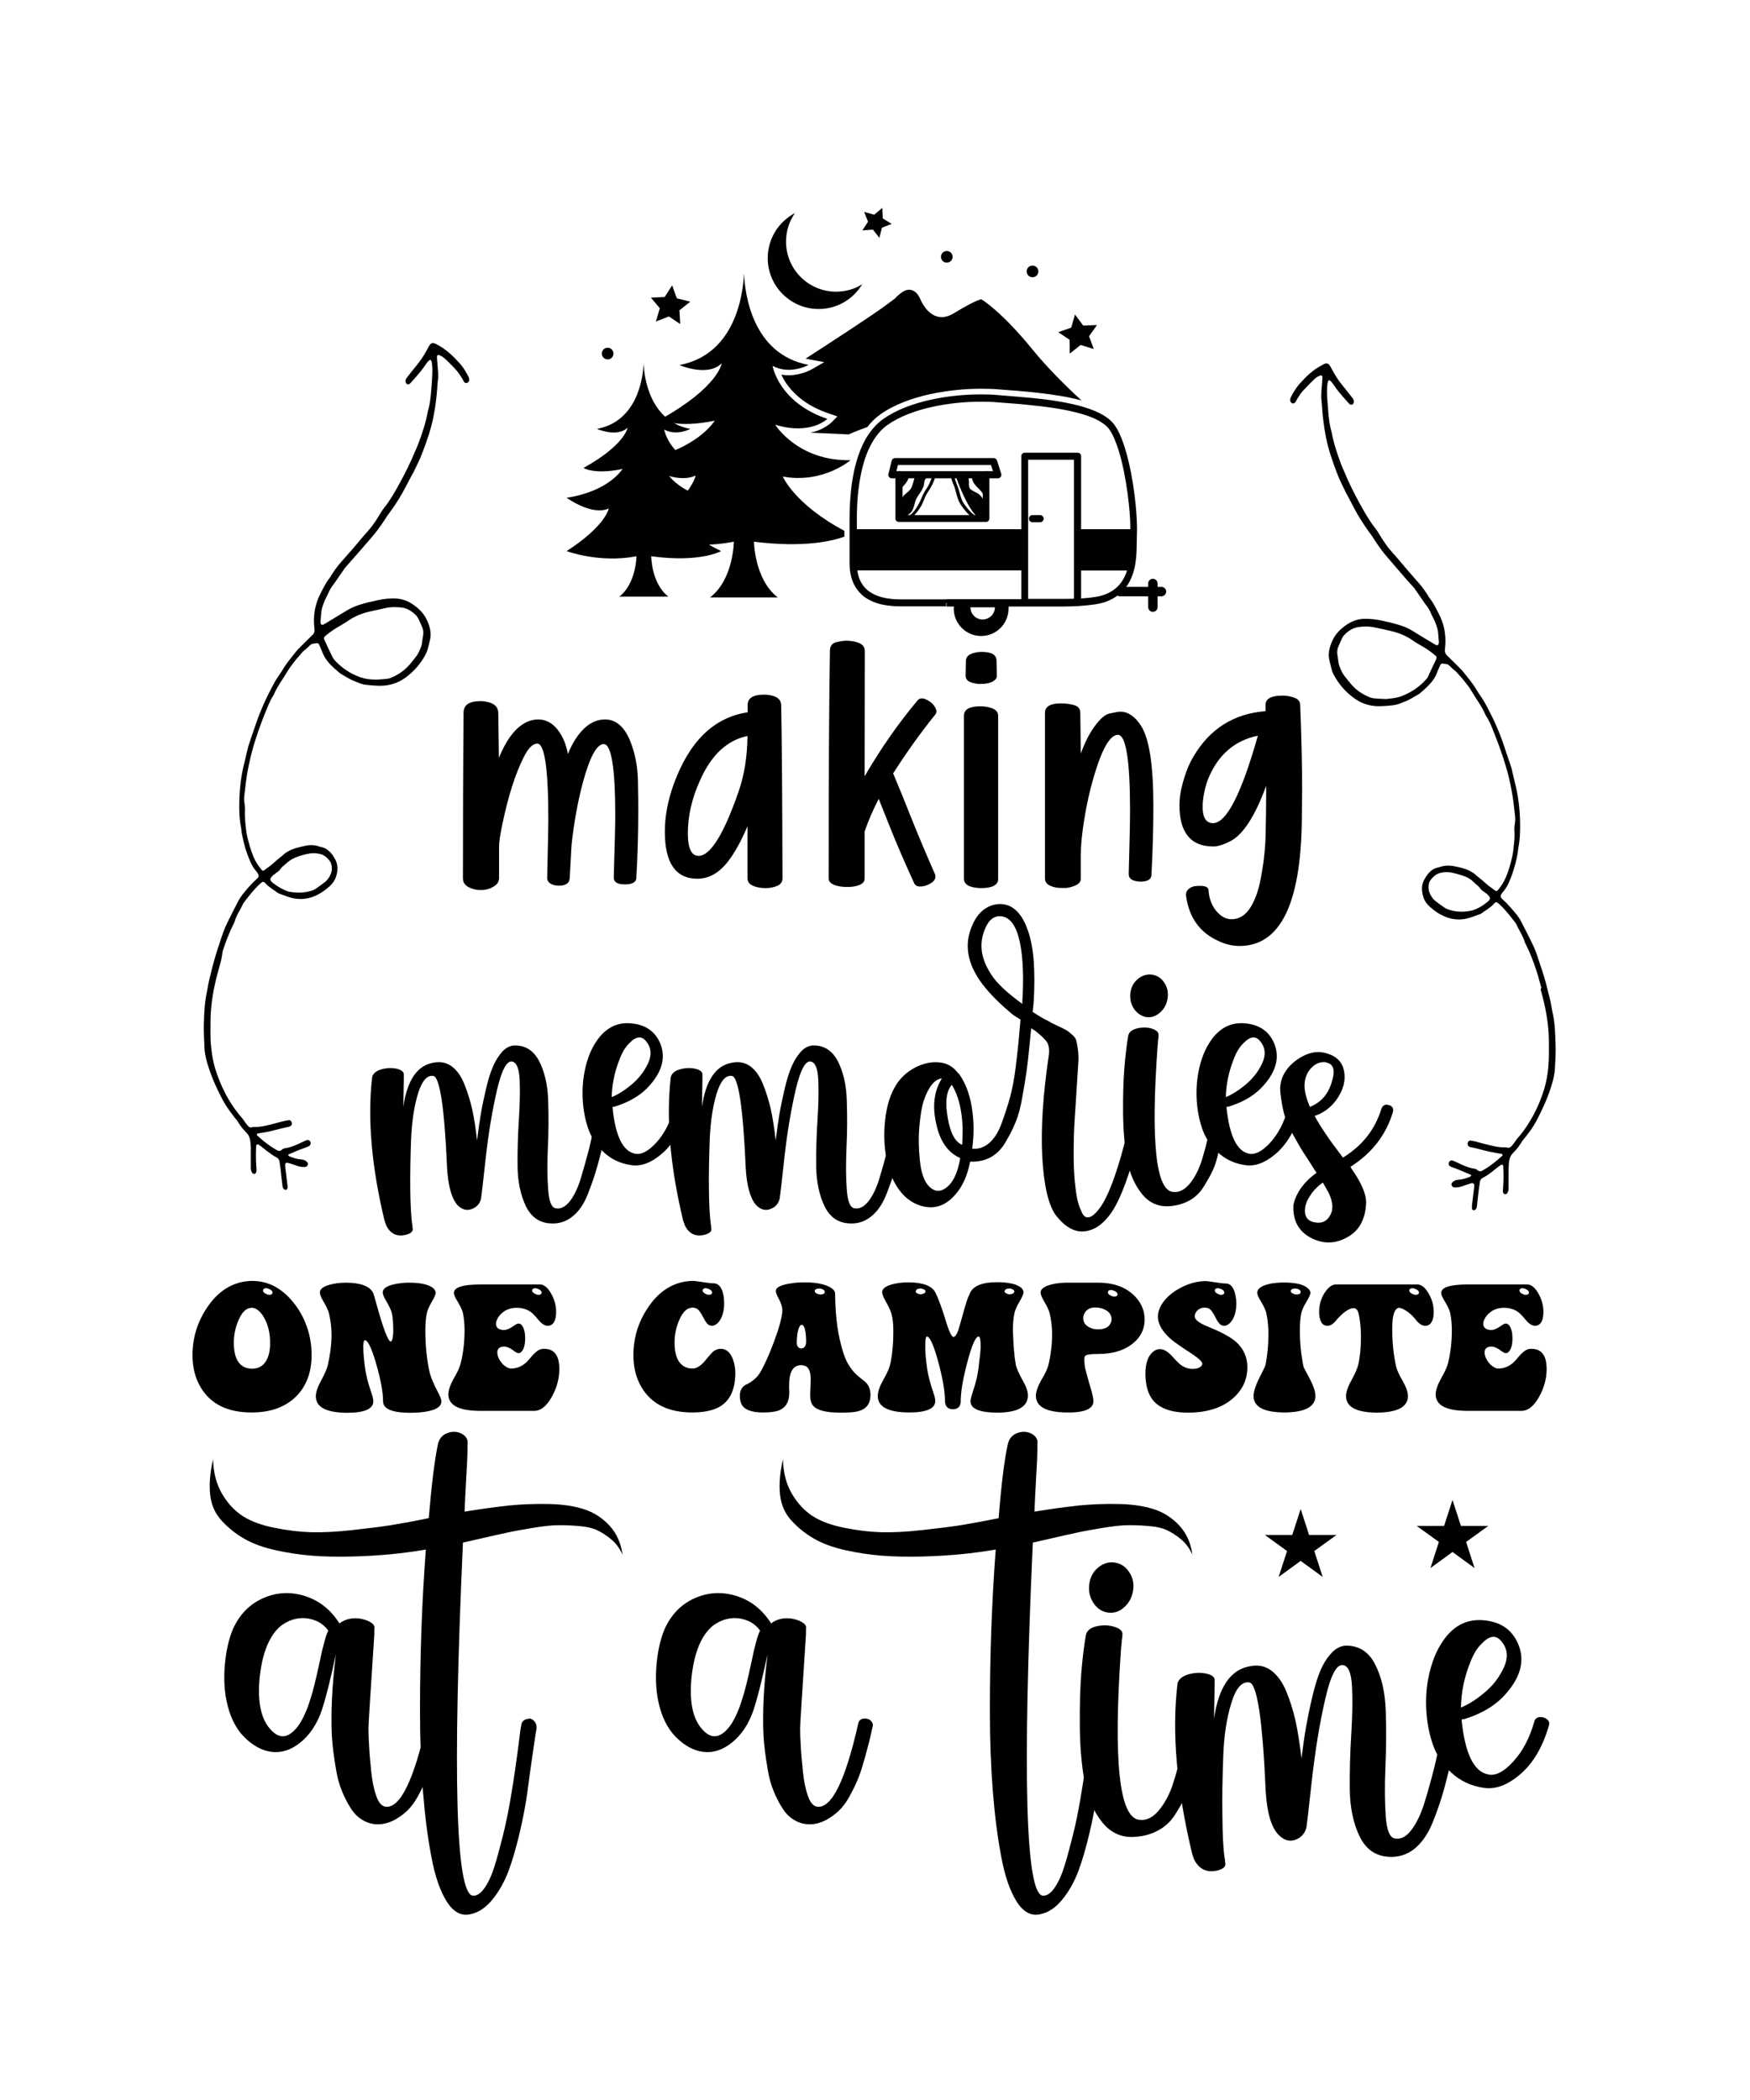 <?xml version="1.0" encoding="UTF-8"?>
<svg xmlns="http://www.w3.org/2000/svg" xmlns:xlink="http://www.w3.org/1999/xlink" version="1.1" id="Layer_1" x="0px" y="0px" viewBox="0 0 1080 1296" xml:space="preserve"> <g> <g> <g> <g> <path d="M296.8,549.3c-2.8,0-5.3-0.6-7.6-1.8c-2.3-1.2-3.5-3-3.5-5.4c0-34.1,0.1-68.2,0.4-102.3c0-4.8,3.5-7.1,10.5-7.1 c1.8,0,3.6,0.3,5.4,0.8c3.6,1.1,5.4,3.2,5.5,6.3l0.4,28c2-5.2,4.4-9.5,6.9-13.1c5.2-7.1,11-10.7,17.5-10.7 c6.5,0.1,11.6,4.2,15.5,12.4c1.1,2.4,2,5.4,2.7,8.9c1.6-4,3.4-7.4,5.5-10.4c5.1-7.3,10.9-10.9,17.4-10.9s11.6,4.2,15.2,12.5 c3.2,7.7,4.9,16.1,5.1,25.2c0.2,9.2,0.2,15.6,0.2,19.4c0,13.5-0.4,27.2-1.2,40.9c-0.2,2.5-2.6,3.8-7.1,3.8c-4.4,0-6.7-1.3-6.8-4 v-1.3c0.6-19.8,0.9-32.1,0.9-37.1c0-29.5-2.4-44.2-7.1-44.2c-4.3,0-8.6,7.9-12.9,23.8c-3.1,11.6-5.5,24.6-7,38.8 c-0.1,1.7-0.5,8.4-1.1,20.1c-0.1,3.1-2.4,4.7-6.8,4.7c-1.2,0-2.4-0.2-3.6-0.6c-2.3-0.8-3.5-2.2-3.5-4.3 c0.5-20.8,0.7-32.8,0.7-36c0-31.2-2.3-46.8-6.8-46.8c-2.8,0-5.6,2.8-8.4,8.4c-5.2,10.4-9.5,23.9-13,40.6 c-1.5,6.9-2.2,11.8-2.2,14.9v19c0,2.4-1.2,4.2-3.5,5.4C302.1,548.7,299.5,549.3,296.8,549.3z"></path> <path d="M472.5,548.1c-3.1,0-5.7-0.5-7.9-1.5c-2.2-1-3.3-2.5-3.3-4.5v-32.2c-3.7,8.8-7.6,15.9-11.6,21.2 c-5.6,7.5-12.1,11.2-19.3,11.2c-13.4,0-20.1-9.7-20.1-29.1c0-9.3,1.8-19.1,5.5-29.3c9.6-26.4,24.8-41.2,45.6-44.3v-4.5 c0-4.3,3.4-6.4,10.2-6.4c1.7,0,3.4,0.2,5.2,0.7c3.4,0.9,5.2,2.8,5.3,5.6c0.4,21.2,0.7,57,0.8,107.2c0,2-1.1,3.6-3.2,4.5 C477.5,547.6,475.1,548.1,472.5,548.1z M431.1,528.2c7.2,0,15.4-13,24.5-39.1c3.7-10.4,5.6-22.1,5.7-34.9 c-12.5,2.6-22.2,11.6-29.1,27c-5.2,11.3-7.7,22.3-7.7,33.1C424.5,523.5,426.7,528.2,431.1,528.2z"></path> <path d="M523.1,547.4c-3.3,0-6.1-0.4-8.3-1.3c-2.2-0.9-3.4-2.2-3.4-4c0-66.9,0.3-113.8,0.8-140.8c0.1-2.7,1.4-4.4,4-5 c2.6-0.6,4.7-0.9,6.2-0.9c2,0,4,0.3,5.9,0.8c3.6,0.9,5.4,2.7,5.4,5.5l-0.1,77.4c9.6-16.6,20.5-32.3,32.7-46.9 c0.7-0.8,1.5-1.2,2.6-1.2c0.7,0,1.6,0.2,2.5,0.6c2.2,1,3.8,2.2,4.9,3.7c1.1,1.5,1.6,2.7,1.6,3.7c0,0.8-0.3,1.5-0.8,2.1 c-9.2,11.4-17.8,23.5-25.9,36.2c3.6,8.5,7,16.9,10.4,25.5c4.9,12.3,10,24.4,15.3,36.4c0.3,0.6,0.4,1.2,0.4,1.8 c0,1.3-0.7,2.5-2,3.5c-2.4,1.7-4.9,2.6-7.5,2.6c-1.8,0-3-0.7-3.6-2c-5.5-12-10.8-24.1-15.7-36.5l-6.2-15.6 c-3.4,6.5-6.3,13.2-8.7,20.1v29.1c0,1.8-1.1,3.1-3.3,4C528.2,547,525.8,547.4,523.1,547.4z"></path> <path d="M605.4,548.1c-1.7,0-3.3-0.2-5.1-0.6c-3.6-0.8-5.4-2.5-5.4-5.3V441.7c0-3.9,3.4-5.8,10.2-5.8c1.8,0,3.7,0.2,5.5,0.7 c3.6,0.9,5.4,2.5,5.4,5.1v100.7C616.1,546.1,612.5,548.1,605.4,548.1z M605.3,422.1c-2.5,0-4.7-0.4-6.6-1.2 c-1.9-0.8-2.8-2.2-2.8-4l0.2-9.1c0.1-2.4,1.7-4,4.8-4.8c1.7-0.5,3.3-0.7,5-0.7c6,0,9.1,1.8,9.1,5.5l0.2,9.3c0,1.5-1,2.7-2.9,3.7 C610.3,421.7,608,422.1,605.3,422.1z"></path> <path d="M657.9,548H655c-2.5,0-4.8-0.4-6.7-1.3c-2.2-0.9-3.4-2.4-3.4-4.6V439.9c0-3.9,3.3-5.8,9.8-5.8c3,0,5.8,0.4,8.3,1.1 c2.5,0.7,3.7,2.3,3.7,4.8l0.3,25c2-5.5,4.2-10.1,6.6-13.9c4.2-6.5,7.9-10.1,11.3-10.8c3.4-0.7,5.5-1.1,6.4-1.1 c4.8,0,9.1,2.9,12.8,8.6c5.2,8,7.7,24.6,7.7,49.9c0,13.2-0.4,27.4-1.2,42.4c-0.1,2.6-2.4,4-6.8,4c-1.2,0-2.4-0.2-3.6-0.5 c-2.3-0.7-3.5-1.9-3.6-3.8v-1.5c0.5-18.3,0.8-30.9,0.8-37.7c0-31.4-2.5-47.1-7.5-47.1c-4.9,0-9.9,8.8-15,26.3 c-2.4,8.2-4.3,16.7-5.7,25.6c-1.5,8.9-2.2,16.4-2.2,22.7v14.2c0,1.8-1.1,3.2-3.4,4.2C661.4,547.4,659.5,547.9,657.9,548z"></path> <path d="M764.9,583.8c-4.2,0-8.5-1-12.8-3c-11.6-5.2-18.3-14.5-20.1-27.8l-0.1-0.7c0-1.6,0.6-2.8,1.8-3.8 c1.2-0.9,2.5-1.5,3.8-1.6c1.3-0.2,2.3-0.2,3.1-0.2c3.3,0,5,0.8,5.2,2.5c0.3,4.9,1.8,9,4.3,12.4c3,3.8,6.3,5.7,9.9,5.7 c4.8,0,8.8-2.5,11.9-7.6c2.4-4,4.2-8.7,5.4-13.9c2.3-10.6,3.6-21.1,3.8-31.7c0.2-10.5,0.3-18.9,0.3-25v-4.1 c-6.9,18.8-14.3,30.2-22.2,34.2c-4.2,2.1-7.6,3.2-10.4,3.2c-13.9,0-20.9-8.5-20.9-25.4c0-4,0.5-8,1.6-12.1 c1.7-6.8,3.9-12.7,6.8-17.6c10.1-17.4,25-26.9,44.7-28.4v-3.8c0-3.9,3.5-5.8,10.5-5.8c1.8,0,3.6,0.2,5.4,0.7 c3.6,0.8,5.4,2.4,5.5,4.9c0.8,20.7,1.2,38.1,1.2,52.1l-0.2,19.7C802.7,558.1,790,583.8,764.9,583.8z M748.6,508 c8.3,0,17.5-18,27.7-54c-14.3,3-24.4,11.7-30.5,26.2c-0.9,2.2-1.8,5-2.5,8.3c-0.7,3.4-1.1,6.4-1.1,9.1 C742.1,504.5,744.3,508,748.6,508z"></path> </g> </g> <g> <g> <path d="M275.9,720.5c-1.6-37-4.5-55.9-8.5-56.5c-3.8-0.6-7,3-9.4,10.8c-2.4,7.8-3.8,17.2-4.3,28.2c-0.4,11-0.6,21.3-0.5,30.8 c0.1,9.5,0.5,16.6,1.1,21.3c0.2,0.8,0.3,1.7,0.3,2.7c0.6,2-0.8,3.4-4.3,4.3c-5.3,1.2-9.2-0.6-11.8-5.5c-0.4-1-0.8-2.1-1.2-3.3 c-8.1-33.8-10.6-63.4-7.6-88.7c0.6-2.2,2.5-3.8,5.8-4.7c3.2-0.9,6.4-1,9.4-0.3c3,0.7,4.5,2,4.3,3.8c0,0.8,0,1.7,0,2.7 c-0.2,9.7-0.3,15.4-0.3,17c2.4-16.6,8.7-25.7,18.8-27.3c4.3-0.8,7.9,0,11.1,2.3c3.1,2.3,5.7,5.9,7.7,10.8 c2,4.9,3.6,10.1,4.9,15.6c1.2,5.6,2.2,12,3,19.3c0.8-6.5,1.6-12,2.4-16.7c0.8-4.7,1.9-9.8,3.2-15.3c1.3-5.6,2.7-10.1,4.3-13.7 c1.5-3.5,3.4-6.5,5.6-9c2.2-2.4,4.7-3.7,7.3-3.9c6.9-0.2,12,3,15.5,9.6c3.4,6.6,5.3,14.7,5.6,24.4s0.3,19.5-0.2,29.3 c-0.4,9.8-0.4,18.4,0.2,25.7c0.5,7.3,2.1,11.1,4.7,11.5c3,0.6,5.9-0.9,8.7-4.4c2.7-3.5,5-8.3,6.8-14.3c1.8-6,3.4-11.8,4.9-17.5 c1.4-5.7,2.6-11.2,3.5-16.7c0.9-5.5,1.5-8.5,1.8-9.3c0.3-0.7,0.7-1.4,1.2-2c0.5-0.6,1.1-1,1.8-1.2c0.7-0.2,1.5-0.2,2.3,0 c2.4,1,3.2,2.9,2.4,5.8c-0.6,2.4-1.7,7.3-3.2,14.6c-1.5,7.3-3,13.7-4.6,19.1c-1.5,5.5-3.5,11.2-5.9,17.3 c-2.4,6.1-5.6,10.7-9.6,13.8c-3.9,3.1-8.5,4.5-13.5,4.1c-6.9-0.4-11.9-4-15.2-10.9c-3.2-6.9-4.9-15-5-24.4 c-0.1-9.4,0.2-18.9,0.8-28.4c0.6-9.5,0.8-17.8,0.5-24.7c-0.3-7-1.8-10.8-4.4-11.4c-3.4-1-6.6,4.8-9.6,17.5 c-2.9,12.7-5.3,26.8-7,42.5c-1.7,15.7-2.7,23.9-2.9,24.8c-0.8,3-2.7,5.1-5.8,6.2c-3,1.1-6,0.3-8.8-2.6 C278.6,739.3,276.5,731.6,275.9,720.5z"></path> <path d="M391.9,712c3.8,0.8,8.2-1.5,13.1-6.8c4.9-5.4,8.5-12.3,10.9-20.8c0.4-1.4,1.4-2.2,2.9-2.3c1.5-0.1,2.8,0.3,3.8,1.2 c1,0.9,1.3,2,0.9,3.2c-3.2,11.1-8.2,19.6-14.9,25.4c-6.7,5.8-13.2,8.2-19.4,7.1c-6.5-1-12-3.6-16.6-7.9 c-4.6-4.3-7.8-9.2-9.7-14.9c-1.9-5.7-3-11.7-3.3-18.1c-0.3-6.4,0.2-12.5,1.5-18.4c1.3-5.9,3.2-10.8,5.6-14.9 c5.9-10.1,13.9-14.5,24-13.1c8.1,1,13.7,5.1,16.7,12.1c3.8,9.1,1.1,18.4-8.2,27.9c-4.9,4.9-11.4,8.6-19.7,11.2 c-0.6,0-1.1,0.1-1.5,0.3C379.7,701,384.4,710.5,391.9,712z M381.8,655.2c-2.6,6.9-4.1,14.2-4.3,21.9c3.8-1.6,7.7-4,11.7-7.3 c3.9-3.2,6.9-6.7,9-10.3c4-6.5,4.4-11.9,0.9-16.4c-2.8-4-6.4-3.8-10.6,0.6C385.9,646.1,383.7,649.9,381.8,655.2z"></path> <path d="M460.2,720.5c-1.6-37-4.5-55.9-8.5-56.5c-3.8-0.6-7,3-9.4,10.8c-2.4,7.8-3.8,17.2-4.3,28.2c-0.4,11-0.6,21.3-0.5,30.8 c0.1,9.5,0.5,16.6,1.1,21.3c0.2,0.8,0.3,1.7,0.3,2.7c0.6,2-0.8,3.4-4.3,4.3c-5.3,1.2-9.2-0.6-11.8-5.5c-0.4-1-0.8-2.1-1.2-3.3 c-8.1-33.8-10.6-63.4-7.6-88.7c0.6-2.2,2.5-3.8,5.8-4.7c3.2-0.9,6.4-1,9.4-0.3c3,0.7,4.5,2,4.3,3.8c0,0.8,0,1.7,0,2.7 c-0.2,9.7-0.3,15.4-0.3,17c2.4-16.6,8.7-25.7,18.8-27.3c4.3-0.8,7.9,0,11.1,2.3c3.1,2.3,5.7,5.9,7.7,10.8 c2,4.9,3.6,10.1,4.9,15.6c1.2,5.6,2.2,12,3,19.3c0.8-6.5,1.6-12,2.4-16.7c0.8-4.7,1.9-9.8,3.2-15.3c1.3-5.6,2.7-10.1,4.3-13.7 c1.5-3.5,3.4-6.5,5.6-9c2.2-2.4,4.7-3.7,7.3-3.9c6.9-0.2,12,3,15.5,9.6c3.4,6.6,5.3,14.7,5.6,24.4s0.3,19.5-0.2,29.3 c-0.4,9.8-0.4,18.4,0.2,25.7c0.5,7.3,2.1,11.1,4.7,11.5c3,0.6,5.9-0.9,8.7-4.4c2.7-3.5,5-8.3,6.8-14.3c1.8-6,3.4-11.8,4.9-17.5 c1.4-5.7,2.6-11.2,3.5-16.7c0.9-5.5,1.5-8.5,1.8-9.3c0.3-0.7,0.7-1.4,1.2-2c0.5-0.6,1.1-1,1.8-1.2c0.7-0.2,1.5-0.2,2.3,0 c2.4,1,3.2,2.9,2.4,5.8c-0.6,2.4-1.7,7.3-3.2,14.6c-1.5,7.3-3,13.7-4.6,19.1c-1.5,5.5-3.5,11.2-5.9,17.3 c-2.4,6.1-5.6,10.7-9.6,13.8c-3.9,3.1-8.5,4.5-13.5,4.1c-6.9-0.4-11.9-4-15.2-10.9c-3.2-6.9-4.9-15-5-24.4 c-0.1-9.4,0.2-18.9,0.8-28.4c0.6-9.5,0.8-17.8,0.5-24.7c-0.3-7-1.8-10.8-4.4-11.4c-3.4-1-6.6,4.8-9.6,17.5 c-2.9,12.7-5.3,26.8-7,42.5c-1.7,15.7-2.7,23.9-2.9,24.8c-0.8,3-2.7,5.1-5.8,6.2c-3,1.1-6,0.3-8.8-2.6 C462.9,739.3,460.8,731.6,460.2,720.5z"></path> <path d="M704.3,681c1,0.2,1.8,0.7,2.4,1.4c0.6,0.7,0.8,1.6,0.6,2.6c-7.5,32.4-14.6,53.4-21.3,63.2c-4.9,7.1-10.4,11-16.6,11.7 c-6.2,0.7-12.1-2.6-17.8-9.9c-4.7-6.5-7.4-18.6-8.4-36.3c-0.9-17.7,0.5-38.6,4.1-62.7c0.4-3.4,0-6.1-1.2-7.9 c-1.2-1.8-3.6-4.1-7.3-7l-2.4-1.5c-0.2,1.8-0.6,5.8-1.2,12c-0.6,6.2-1.2,11.3-1.8,15.5c-0.6,4.2-1.5,9.4-2.6,15.6 c-1.1,6.3-2.5,11.4-4.3,15.5c-1.7,4.1-3.8,8.1-6.2,12.1c-2.4,4.1-5.5,7-9.1,9c-3.6,1.9-7.8,2.8-12.5,2.6 c-1.6,8.5-4.7,15.3-9.1,20.3c-6.3,7.3-13.6,9.5-22,6.7c-8.4-2.8-14.6-9.9-18.7-21.3c-2.6-8.5-3.6-17.6-3-27.3s2.6-17.7,6.1-24 c3-5.5,7.3-9.6,12.8-12.5c5.5-2.8,10.8-3.8,16.1-3c4,0.6,7.5,2.7,10.3,6.4c0.4,0.2,0.7,0.5,0.9,0.9c3.6,5.1,6.2,11.7,7.6,20 c1.4,8.3,1.5,16.9,0.3,25.8c3.8,0.4,7.3-0.8,10.5-3.5c3.1-2.7,5.7-6.8,7.7-12.3c2-5.5,3.7-10.8,5.2-16.1 c1.4-5.3,2.6-11.6,3.5-19c0.9-7.4,1.5-12.9,1.8-16.4c0.3-3.5,0.7-7.6,1.1-12.3l-4.6-3c-7.9-6.5-14.2-12.8-18.8-18.8 c-9.5-12.5-11.6-24.7-6.4-36.4c3.4-7.9,8.6-12.2,15.5-13.1c8.5-0.8,14.8,4.6,18.8,16.1c1.8,5.1,3,11.1,3.6,18.2 c0.6,8.3,0.6,17.1,0,26.4c-0.2,2-0.4,3.9-0.6,5.8c3.6,2.4,7,4.4,10,5.8c1.2,0.8,3.1,1.8,5.8,3c2.6,1.2,4.4,2.1,5.2,2.6 c0.8,0.5,1.9,1.4,3.3,2.6c1.4,1.2,2.3,2.4,2.6,3.6c0.3,1.2,0.6,2.8,0.9,4.7c0.3,1.9,0.5,4.3,0.5,7.1c-1.2,19-2,31.5-2.4,37.5 c-0.4,6-0.6,13-0.6,21.1c0,8.1,0.4,15.1,1.2,21c0.4,3.4,0.9,6.3,1.5,8.5c0.6,2.2,1.5,4.5,2.6,6.7c1.1,2.2,2.6,3,4.6,2.4 c1.9-0.6,4.2-2.7,6.8-6.4c6.3-9.1,13-29.5,20-61C700.1,681.5,701.7,680.6,704.3,681z M583.2,733.5c4.7-3,7.8-9.3,9.4-18.8 c-7.7-3.4-12.7-10.6-14.9-21.6c-2.4-10.7-1.2-19.9,3.6-27.6c-4.7,0.6-8.5,5.5-11.5,14.6c-1,3.4-1.8,8.5-2.4,15 c-0.6,6.6-0.5,13.6,0.3,21.1c0.8,7.9,2.8,13.3,5.9,16.2C576.7,735.4,579.9,735.7,583.2,733.5z M593.8,706.5 c0.2-3.4,0.3-6.8,0.3-10c-0.4-11.5-2.6-20.5-6.7-27c-3.4,3.8-4.3,10.8-2.4,21C586.6,699.5,589.6,704.9,593.8,706.5z M630.9,618.4c0.8-12.3,0.6-22.9-0.6-31.6c-1.8-13.4-5.9-20.4-12.1-21.3c-4.7-0.6-8.2,2.2-10.6,8.5c-3.8,9.5-1.9,19.4,5.8,29.8 c3.6,4.7,9.5,9.9,17.6,15.8C630.9,619.2,630.9,618.8,630.9,618.4z"></path> <path d="M715,639.1c0,1-0.1,1.9-0.3,2.7c0,0.8-0.1,2.1-0.3,3.9c-4.3,59.3-1,89.3,9.7,89.9c3.6,0.4,7-1.3,10.2-5.2 c3.1-3.8,5.6-8.7,7.4-14.4c1.8-5.8,3.2-11.3,4.3-16.5c1-5.3,1.6-9.8,1.8-13.7c0.2-1.8,1-3,2.4-3.5c1.4-0.5,2.8-0.3,4.1,0.8 c1.3,1,1.8,2.3,1.4,3.9c0,0.4-0.1,1.1-0.3,2.1c-0.4,4.3-0.8,7.6-1.2,10.2c-0.4,2.5-1.1,6.3-2.1,11.2c-1,5-2.3,9-3.8,12.1 c-1.5,3.1-3.4,6.5-5.6,10c-2.2,3.5-5.1,6.3-8.5,8.2c-3.4,1.9-7.3,3.1-11.5,3.5c-7.3,0.8-13.3-1.7-17.9-7.4 c-4.7-5.8-7.7-12.9-9.3-21.4c-1.5-8.5-2.3-18.1-2.4-28.8c-0.1-10.7,0.2-19.9,0.8-27.5c0.6-7.6,1.4-14.3,2.4-20.2 c0.6-2.2,2.5-3.7,5.8-4.4c3.2-0.7,6.3-0.6,9.1,0.3C713.9,635.9,715.2,637.2,715,639.1z M699.9,622.7c-1.9-2.8-2.7-6.1-2.3-9.7 c0.4-3.6,1.9-6.6,4.6-8.8c2.6-2.2,5.5-3.1,8.7-2.7c3.1,0.4,5.7,2,7.6,4.9c1.9,2.8,2.6,6,2.1,9.6c-0.5,3.5-2,6.5-4.6,8.8 c-2.5,2.3-5.4,3.3-8.5,2.9C704.4,627.1,701.9,625.5,699.9,622.7z"></path> <path d="M770.8,712c3.8,0.8,8.2-1.5,13.1-6.8c4.9-5.4,8.5-12.3,10.9-20.8c0.4-1.4,1.4-2.2,2.9-2.3c1.5-0.1,2.8,0.3,3.8,1.2 c1,0.9,1.3,2,0.9,3.2c-3.2,11.1-8.2,19.6-14.9,25.4c-6.7,5.8-13.2,8.2-19.4,7.1c-6.5-1-12-3.6-16.6-7.9 c-4.6-4.3-7.8-9.2-9.7-14.9c-1.9-5.7-3-11.7-3.3-18.1c-0.3-6.4,0.2-12.5,1.5-18.4c1.3-5.9,3.2-10.8,5.6-14.9 c5.9-10.1,13.9-14.5,24-13.1c8.1,1,13.7,5.1,16.7,12.1c3.8,9.1,1.1,18.4-8.2,27.9c-4.9,4.9-11.4,8.6-19.7,11.2 c-0.6,0-1.1,0.1-1.5,0.3C758.7,701,763.4,710.5,770.8,712z M760.8,655.2c-2.6,6.9-4.1,14.2-4.3,21.9c3.8-1.6,7.7-4,11.7-7.3 c3.9-3.2,6.9-6.7,9-10.3c4-6.5,4.4-11.9,0.9-16.4c-2.8-4-6.4-3.8-10.6,0.6C764.9,646.1,762.6,649.9,760.8,655.2z"></path> <path d="M828.8,714.4c11.9-7.3,19.8-17.3,23.7-30.1c0.8-2.2,2.4-3,4.7-2.3c2.3,0.7,3.1,2.3,2.3,4.7c-4.3,14-13,25.1-26.1,33.4 c0.2,0.4,0.5,0.9,0.9,1.5c5.7,8.1,8.6,14.8,8.8,20c-0.2,10.5-4.1,17.9-11.7,22c-7.6,4.2-15.1,4.2-22.6,0.2 c-7.5-4-11-10.7-10.6-20c0.6-3.2,2-6.6,4.3-10c2.4-3.6,5.8-7,10-10c-0.2-0.4-0.6-1-1.2-1.8c-2.8-4.5-5.1-8-6.8-10.6 c-1.7-2.6-3.9-6.5-6.7-11.5c-2.7-5.1-4.6-9.5-5.5-13.2c-0.9-3.7-1.6-7.8-2.1-12.1c-0.5-4.4,0.3-8.4,2.3-12 c2-3.6,5.1-6.8,9.1-9.4c5.9-3.8,11.7-4.9,17.6-3c5.9,1.8,9.3,5.5,10.3,10.9c1,5.5-0.3,10.9-3.9,16.4c-3.6,5.5-8.4,9.2-14.3,11.2 C815.1,695.7,821,704.3,828.8,714.4z M817.6,655.5c-3.4-0.2-6.4,1.2-9,4.3c-2.5,3-3.7,6.8-3.5,11.2c0.2,3.4,1.3,7.5,3.3,12.1 c7.1-2.8,11.6-8.2,13.7-16.1c2-6.5,0.9-10.2-3.3-11.2C818.4,655.6,818,655.5,817.6,655.5z M820,736.2c-1-1.8-2.2-3.9-3.6-6.4 c-3.4,2.4-6.1,5.2-7.9,8.2c-1.6,2.2-2.6,4.6-3,7c-0.8,5.5,1.2,8.6,6.1,9.4c4.5,0.8,7.7-0.9,9.7-5.2 C822.9,745.9,822.5,741.5,820,736.2z"></path> </g> </g> <g> <g> <path fill="#010101" d="M155.3,871.7c-14.8,0-25.2-5.1-31.4-15.4c-3.4-5.7-5.1-12.3-5.1-19.9c0-10.6,2.9-20.2,8.7-29 c6-9.2,13.6-14.7,22.7-16.4c1.7-0.3,3.5-0.5,5.4-0.5c9.8,0,18.2,4.4,25.3,13.1c6.4,7.9,10.2,17.2,11.2,27.8 c0.1,1.7,0.2,3.3,0.2,4.8c0,11.4-3.6,20.3-10.8,26.8C174.9,868.8,166.2,871.7,155.3,871.7z M155.4,844.7c5.5,0,9-3.1,10.6-9.3 c0.5-2,0.7-4.2,0.7-6.6c0-6.6-1.5-12.3-4.5-16.9c-2.1-3.1-4.4-4.8-6.8-4.8c-3.4,0-6.2,2.7-8.4,8.1c-1.8,4.3-2.7,8.8-2.7,13.6 c0,7.8,2.2,12.8,6.5,14.9C152.2,844.3,153.7,844.7,155.4,844.7z M164.1,795c-1.1,0.1-1.7,0.5-1.8,1.3c0,1,0.8,1.8,2.3,2.4 c0.6,0.3,1.2,0.4,1.8,0.4c1.1-0.1,1.7-0.5,1.8-1.3c0-1-0.8-1.8-2.3-2.4C165.3,795.2,164.7,795,164.1,795z"></path> <path fill="#010101" d="M202.3,842.5c1.5-6.6,2.3-12.9,2.3-18.8c0-4.2-0.5-8.6-1.6-13.2c-0.4-1.7-1.7-4.5-3.9-8.2 c-1.1-2-1.7-3.6-1.7-4.6c0-2.6,3-4.4,9-5.5c2.3-0.4,4.8-0.6,7.5-0.6c8.8,0.1,14.3,2.2,16.4,6.3c0.2,0.4,0.8,2.5,1.9,6.4 c4.3,15.7,7.3,23.5,8.9,23.6c0.9,0,1.4-2,1.6-5.9c0-0.1,0-0.1,0-0.2c0-5.1-0.3-8.8-0.8-11.1c-0.4-1.9-1.7-4.7-3.9-8.4 c-1.2-2-1.8-3.6-1.8-4.6c0-2.7,3-4.5,9-5.5c2.4-0.4,4.8-0.6,7.3-0.6c7.3,0,12.3,1.2,15,3.5c0.8,0.8,1.3,1.7,1.4,2.6 c0,1.1-0.9,3.2-2.7,6.2c-1.5,2.6-2.4,4.8-2.8,6.6c-0.6,2.9-0.9,6.4-0.9,10.7c0,8.6,0.8,16.7,2.3,24.2c0.8,4,2.7,8.6,5.6,14 c1.3,2.4,2,4.3,2,5.5c0,3.7-4.5,6-13.6,6.8c-2,0.1-4,0.2-6.1,0.2c-10.8-0.1-16.2-2.4-16.3-7c0-5.9-1.5-13.9-4.5-24.1 c-2.7-9.2-5-13.7-6.7-13.7c-0.7,0.1-1,1.5-1,4.2c0,3.4,0.4,7.9,1.2,13.7c0.6,4.1,1.9,9.1,4,15.2c0.7,2,1,3.6,1,4.7 c-0.1,4.7-5.6,7-16.3,7c-12.7-0.1-19.1-3.4-19.2-10.1c0-2.7,1.2-6.1,3.5-10.2C200.4,847.8,201.8,844.8,202.3,842.5z"></path> <path fill="#010101" d="M284.3,841.4c1.6-6.4,2.4-13.3,2.4-20.5c0-4-0.4-7.5-1-10.5c-0.4-1.9-1.7-4.6-3.9-8.2 c-1.1-1.9-1.7-3.3-1.7-4.3c0.1-3.5,5.6-5.2,16.5-5.2h36.6c2.6,0,5,2,7.2,6.1c1.9,3.5,2.8,7.1,2.8,10.8c0,4.8-1.3,7.6-3.8,8.4 c-0.4,0.1-0.8,0.2-1.3,0.2c-1.9,0-3.8-1.2-5.7-3.5c-2.2-2.7-4-4.5-5.1-5.2c-2.4-1.6-5.2-2.4-8.6-2.4c-4.4,0-7.9,1.7-10.6,5 c-1.3,1.7-2,3.3-2,4.8c0,2.2,1.2,3.4,3.7,3.8c0.4,0.1,0.8,0.1,1.3,0.1c1.6,0,3.6-0.9,6-2.6c1.3-0.9,2.2-1.4,2.8-1.4 c1.7,0,3,1.6,3.8,4.9c0.3,1.3,0.4,2.7,0.4,4.2c0,4.3-0.9,7.2-2.7,8.7c-0.5,0.4-1,0.5-1.5,0.5c-0.6,0-1.9-0.7-3.7-2.1 c-1.9-1.3-3.6-2-5.1-2c-2.7,0.1-4.1,1.2-4.2,3.5c0,2.5,1.2,5.1,3.7,7.7c1.7,1.5,3.2,2.3,4.6,2.4c4.3,0,8-1.8,11.1-5.4 c0.3-0.3,0.8-0.9,1.4-1.7c2.3-2.7,4.3-4.3,5.9-4.8c0.7-0.2,1.4-0.3,2.2-0.3c5.4,0,8.5,3.1,9.2,9.3c0.1,1,0.2,2,0.2,3 c0,6.3-1.7,12.3-5.1,18.1c-3.1,5.2-6.5,7.8-10.1,7.9h-34.1c-12.7-0.1-19.1-3.4-19.2-10.1c0-2.7,1.2-6.1,3.5-10.2 C282.4,846.8,283.7,843.7,284.3,841.4z M330.2,795c-1.1,0.1-1.7,0.5-1.8,1.3c0,1,0.8,1.8,2.3,2.4c0.6,0.3,1.2,0.4,1.8,0.4 c1.1-0.1,1.7-0.5,1.8-1.3c0-1-0.8-1.8-2.3-2.4C331.4,795.2,330.8,795,330.2,795z"></path> <path fill="#010101" d="M446.9,804.3c0,4.8-1.1,8.7-3.3,11.5c-1.3,1.5-2.6,2.3-4.1,2.4c-0.4,0-0.9-0.1-1.4-0.2 c-1.3-0.4-2.6-2-4-4.8c-1.5-3.1-3-5-4.3-5.7c-0.8-0.3-1.6-0.5-2.4-0.5c-3.4,0-6.2,2.7-8.4,8.1c-1.8,4.3-2.7,8.8-2.7,13.6 c0,7.8,2.2,12.8,6.5,14.9c1.4,0.7,2.9,1,4.6,1c2.4,0,5-1.6,7.7-4.8c2.5-3.1,4.2-4.9,4.9-5.6c1.5-1.2,3.1-1.8,4.7-1.8 c3.6,0,6.2,2.3,7.8,7c0.8,2.4,1.3,5.1,1.3,7.9c0,12.6-5,20.3-14.9,23c-3.2,0.9-7.1,1.4-11.5,1.4c-14.8,0-25.2-5.1-31.4-15.4 c-3.4-5.7-5.1-12.3-5.1-19.9c0-10.6,2.9-20.2,8.7-29c6-9.2,13.6-14.7,22.7-16.4c1.7-0.3,3.5-0.5,5.4-0.5c1,0,4,0.4,9.1,1.2 c1.5,0.2,2.7,0.3,3.7,0.3c0.4,0,0.9,0.1,1.4,0.2c2.5,0.8,4.1,3.7,4.8,8.5C446.8,801.9,446.9,803.1,446.9,804.3z M435.4,795 c-1.1,0.1-1.7,0.5-1.8,1.3c0,1,0.8,1.8,2.3,2.4c0.6,0.3,1.2,0.4,1.8,0.4c1.1-0.1,1.7-0.5,1.8-1.3c0-1-0.8-1.8-2.3-2.4 C436.6,795.2,436,795,435.4,795z"></path> <path fill="#010101" d="M520.6,835.3c2,6.2,5.2,10.9,9.5,14.4c2.9,2.2,4.5,3.6,4.9,4.2c1.5,1.8,2.2,4.2,2.2,7 c0,5.5-2.6,8.8-7.8,10.1c-2.4,0.6-5.9,0.8-10.6,0.8c-9,0-14.6-1.4-17-4.3c-1.2-1.5-1.8-3.5-1.8-6c0-0.8,0-2.2,0.1-4.3 c0.1-2.7,0.2-4.7,0.2-5.9c0-4.6-1.1-7.4-3.3-8.3c-0.8-0.3-1.7-0.5-2.7-0.5c-4.9,0.1-7.3,4.2-7.3,12.3c0,0.5,0,1.3,0,2.3 c0.1,1,0.1,1.8,0.1,2.3c0,6-2.4,9.8-7.2,11.3c-2.3,0.7-5.3,1-9,1c-7.3,0-11.8-1.8-13.4-5.4c-0.6-1.4-0.9-3-0.9-4.8 c0-3,1-5.2,3.1-6.6c0.3-0.2,0.9-0.5,1.8-0.9c3.3-1.8,5.7-4,7.3-6.5c0.5-0.8,0.9-1.5,1.3-2.2c3.6-6.8,6.9-14.9,10-24.2 c1.8-5.7,2.7-9.9,2.7-12.4c0-2.2-0.8-4.7-2.4-7.6c-1-1.8-1.6-3.3-1.6-4.4c0-2.4,3.6-4,10.9-4.9c2.2-0.3,4.5-0.4,6.8-0.4 c7.3,0,12.8,1.1,16.4,3.4c1.3,0.8,2.1,1.8,2.4,2.8c0.1,0.4,0.1,0.8,0.1,1.5C515.5,813,517.2,825,520.6,835.3z M491.7,828.6 c0.1,2.3,1,3.5,2.7,3.6c2.1-0.1,3.1-1.6,3.1-4.5c-0.1-6.4-1-9.8-2.6-10.1c-1.3,0-2.2,1.9-2.8,5.7 C491.9,824.9,491.7,826.7,491.7,828.6z M505.3,795.2c-1.6,0.1-2.4,0.6-2.5,1.5c0,0.9,0.8,1.6,2.4,2c0.5,0.1,0.9,0.2,1.4,0.2 c1.5-0.1,2.3-0.6,2.4-1.5c0-1-0.8-1.7-2.4-2.1C506.1,795.3,505.7,795.2,505.3,795.2z"></path> <path fill="#010101" d="M615.2,871.8c-10.8-0.1-16.2-2.4-16.3-7c0-1,0.7-3.6,2.1-7.8c1.3-4.1,2.3-8.2,2.8-12.2 c0.9-6.9,1.4-11.5,1.4-13.7c0-4.1-0.4-6.2-1.2-6.3c-1.9,0-4.3,5.4-7.1,16.2c-2.7,10.2-4,18.2-4,23.8c0,2.7-1.2,4.3-3.6,4.8 c-0.4,0.1-0.8,0.1-1.3,0.1c-2.3,0-3.8-1-4.5-3c-0.2-0.6-0.3-1.3-0.3-1.9c0-6.2-1.5-14.7-4.5-25.6c-2.7-9.6-5-14.4-6.7-14.4 c-0.7,0.1-1,2.2-1,6.3c0,3.4,0.4,7.9,1.2,13.7c0.6,4.1,1.9,9.1,4,15.2c0.7,2,1,3.6,1,4.7c-0.1,4.7-5.6,7-16.3,7 c-12.7-0.1-19.1-3.4-19.2-10.1c0-2.7,1.2-6.1,3.5-10.2c2.2-3.8,3.5-6.8,4.1-9.1c1.3-5.8,2-12.5,2-20v-1.8 c0-3.7-0.4-7.1-1.3-10.2c-0.4-1.5-1.7-4.1-3.8-8c-1.2-2.1-1.8-3.7-1.8-4.8c0-2.6,3-4.4,9-5.5c2.3-0.4,4.8-0.6,7.5-0.6 c8.8,0.1,14.3,2.2,16.4,6.3c1.8,3.6,4.2,10.1,7,19.4c1.7,5.2,3,7.8,4.1,8c1.3,0,2.7-2.5,4-7.5c2.3-8.3,3.7-13.2,4.2-14.6 c0.7-2,1.4-3.8,2.2-5.4c2.2-4.2,7.7-6.3,16.5-6.3c7.3,0,12.3,1.2,15,3.5c0.8,0.8,1.3,1.7,1.4,2.6c0,1.1-0.9,3.2-2.7,6.2 c-1.5,2.6-2.5,4.8-2.9,6.6c-0.7,3.2-1,6.8-1,10.7c0.3,9.5,0.9,16.6,1.8,21.3c0.5,2.4,2,5.7,4.4,10c2.1,3.6,3.1,6.7,3.1,9.2 C634.1,868.4,627.8,871.8,615.2,871.8z M565.1,797.1c0.3,1,1.4,1.5,3,1.7c1.8-0.2,2.9-0.8,3.1-1.7c0-0.8-0.7-1.4-2.2-1.8 c-0.4-0.1-0.7-0.1-0.9-0.1c-1.6,0-2.6,0.5-2.9,1.5C565.1,796.9,565.1,797,565.1,797.1z M619.9,797.1c0.4,0.9,1.5,1.5,3.1,1.7 c1.8-0.1,2.8-0.7,3-1.7c0-0.8-0.7-1.4-2.1-1.8c-0.4-0.1-0.7-0.1-0.9-0.1c-1.7,0-2.7,0.5-3,1.5 C619.9,796.9,619.9,797,619.9,797.1z"></path> <path fill="#010101" d="M647,842.5c1.5-6.4,2.3-12.8,2.3-19c0-4.5-0.5-8.8-1.5-13c-0.4-1.7-1.7-4.5-3.9-8.2 c-1.1-2-1.7-3.6-1.7-4.6c0-2.6,3-4.4,9-5.5c2.3-0.4,4.8-0.6,7.5-0.6h18.9c10.5,0,18.4,3.2,23.8,9.5c3.4,4,5,8.4,5,13.2 c0,6.4-2.8,11.6-8.3,15.6c-5.2,3.8-12,5.7-20.4,5.7c-4.5,0-7.1,0.4-7.8,1c-0.5,0.5-0.7,1.2-0.7,2.2c0,2.2,0.2,4.2,0.6,6 c0.8,3.1,1.8,6.9,3.1,11.2c1.3,4.3,1.9,7.2,1.9,8.7c0,4.3-4.5,6.7-13.5,7c-0.8,0-1.7,0-2.6,0h-0.2c-12.7-0.1-19.1-3.5-19.2-10.2 c0-2.7,1.2-6,3.5-10.1C645,847.8,646.4,844.8,647,842.5z M677.7,820.4c4.1,0,6.8-1.4,7.9-4.2c0.3-0.7,0.4-1.4,0.4-2 c0-2.7-1.5-4.8-4.4-6.1c-1.7-0.8-3.5-1.2-5.6-1.2c-3.4,0-5.7,1.3-6.9,4c-0.4,0.8-0.6,1.7-0.6,2.5c0,2.7,1.4,4.7,4.3,6 C674.2,820.1,675.9,820.4,677.7,820.4z M685.6,796.1c-1.2,0.1-1.8,0.5-1.9,1.4c0,1,0.8,1.7,2.3,2.3c0.6,0.3,1.2,0.4,1.8,0.4 c1.2-0.1,1.8-0.5,1.9-1.3c0-1-0.8-1.8-2.3-2.4C686.7,796.2,686.1,796.1,685.6,796.1z"></path> <path fill="#010101" d="M763,804.3c0,4.8-1.1,8.7-3.3,11.5c-1.3,1.5-2.6,2.3-4.1,2.4c-0.4,0-0.9-0.1-1.4-0.2 c-1.3-0.4-2.6-2-4-4.8c-1.5-3.1-2.9-5-4.2-5.7c-0.8-0.3-1.6-0.5-2.4-0.5c-2.9,0-4.9,1.3-6,3.8c-0.2,0.6-0.3,1.1-0.3,1.6 c0,1.7,2,3.5,6,5.4c0.8,0.4,2.2,0.9,4,1.7c7.5,3.1,12.7,6.1,15.7,8.8c4.5,4.2,6.8,9.3,6.8,15.3c0,7.7-2.9,14.1-8.8,19.3 c-6.7,5.9-16,8.9-27.8,8.9c-12.3,0-20.3-3.7-23.8-11.1c-1.7-3.5-2.5-7.9-2.5-13.2c0-6,1.5-10.4,4.4-13c1.4-1.3,2.9-1.9,4.6-1.9 c2.3,0,4.8,1.5,7.5,4.4c2.7,3,4.6,4.9,5.7,5.6c2.2,1.5,4.4,2.2,6.8,2.2c3,0,5-0.8,5.9-2.4c0.1-0.3,0.2-0.6,0.2-0.8 c0-1.2-2.1-3.2-6.3-6c-6.6-4.3-10.9-7.3-12.7-8.8c-5.5-4.8-8.3-9.4-8.4-14c0-5.1,2.8-9.9,8.4-14.5c6.6-4.9,13.5-7.5,20.8-7.7 c1,0,4,0.4,9,1.2c1.5,0.2,2.7,0.3,3.7,0.3c0.4,0,0.9,0.1,1.4,0.2c2.5,0.8,4.1,3.7,4.8,8.5C762.9,801.9,763,803.1,763,804.3z M751.5,795c-1.1,0.1-1.7,0.5-1.8,1.3c0,1,0.8,1.8,2.3,2.4c0.6,0.3,1.2,0.4,1.8,0.4c1.1-0.1,1.7-0.5,1.8-1.3 c0-1-0.8-1.8-2.3-2.4C752.6,795.2,752,795,751.5,795z"></path> <path fill="#010101" d="M781.5,810.4c-0.4-1.9-1.7-4.6-3.9-8.2c-1.1-1.9-1.7-3.3-1.7-4.3c0-2.9,3.1-4.8,9.3-5.9 c2.2-0.3,4.6-0.5,7.1-0.5c7.4,0,12.4,1.2,15,3.7c0.9,0.8,1.4,1.7,1.4,2.7c0,1-0.9,2.9-2.6,5.8c-1.6,2.6-2.6,4.8-3,6.7 c-0.6,2.7-0.9,6.4-0.9,10.9c0,7.1,0.7,14.4,2.2,21.9c0.1,0.6,1.3,2.9,3.6,7.1c2.5,4.7,3.8,8.5,3.8,11.3 c-0.1,6.6-6.5,10-19.1,10.1c-12.7-0.1-19-3.4-19.1-10.1c0-3.1,1.7-7.8,5.1-14.2c1.3-2.6,2.1-4.3,2.3-5.1 c1.2-5.9,1.8-12.2,1.8-18.9C782.8,818.5,782.3,814.1,781.5,810.4z M799,795.2c-1.5,0.1-2.3,0.6-2.4,1.5c0,0.9,0.8,1.6,2.4,2 c0.5,0.1,0.9,0.2,1.4,0.2c1.5-0.1,2.2-0.6,2.3-1.5c0-1-0.8-1.7-2.4-2.1C799.9,795.3,799.4,795.2,799,795.2z"></path> <path fill="#010101" d="M859.2,820c0,8.4,0.8,16.2,2.4,23.3c0.5,2.2,1.9,5.3,4.3,9.4c2,3.5,3,6.5,3,9c-0.1,6.6-6.5,10-19.1,10.1 c-12.7-0.1-19-3.4-19.1-10.1c0-2.7,1.2-6.1,3.5-10.2c2.1-3.8,3.4-6.8,4-9.1c1.1-4.8,1.7-10.6,1.7-17.4c0-5.4-0.5-10.2-1.5-14.6 c-0.6-2-1.6-3.1-3-3.1c-2.5,0-5.8,2.1-9.8,6.4c-0.1,0.1-0.1,0.1-0.2,0.2c-1.8,2.4-3.4,3.7-4.8,4.1c-0.5,0.1-1,0.2-1.5,0.2 c-2.8,0-4.4-2.2-4.9-6.5c-0.1-0.7-0.1-1.4-0.1-2.1c0-5,1.5-9.4,4.4-13.2c1.9-2.4,3.8-3.6,5.7-3.7h50.5c2.6,0,5,2,7.2,6 c2,3.5,2.9,7.1,2.9,10.9c0,4.6-1.2,7.4-3.7,8.4c-0.5,0.1-1,0.2-1.5,0.2c-2,0-3.8-1.2-5.7-3.5c-0.2-0.3-0.4-0.6-0.6-0.8 c-1.7-2.1-3.7-3.9-6.2-5.4c-1.5-0.9-2.8-1.4-3.9-1.4C860.5,807.7,859.2,812,859.2,820z M871.6,795c-1.2,0.1-1.8,0.5-1.9,1.3 c0,1,0.8,1.8,2.3,2.4c0.6,0.3,1.2,0.4,1.8,0.4c1.2-0.1,1.8-0.5,1.9-1.3c0-1-0.8-1.8-2.3-2.4C872.8,795.2,872.2,795,871.6,795z"></path> <path fill="#010101" d="M893.6,841.4c1.6-6.4,2.4-13.3,2.4-20.5c0-4-0.4-7.5-1-10.5c-0.4-1.9-1.7-4.6-3.9-8.2 c-1.1-1.9-1.7-3.3-1.7-4.3c0.1-3.5,5.6-5.2,16.5-5.2h36.6c2.6,0,5,2,7.2,6.1c1.9,3.5,2.8,7.1,2.8,10.8c0,4.8-1.3,7.6-3.8,8.4 c-0.4,0.1-0.8,0.2-1.3,0.2c-1.9,0-3.8-1.2-5.7-3.5c-2.2-2.7-4-4.5-5.1-5.2c-2.4-1.6-5.2-2.4-8.6-2.4c-4.4,0-7.9,1.7-10.6,5 c-1.3,1.7-2,3.3-2,4.8c0,2.2,1.2,3.4,3.7,3.8c0.4,0.1,0.8,0.1,1.3,0.1c1.6,0,3.6-0.9,6-2.6c1.3-0.9,2.2-1.4,2.8-1.4 c1.7,0,3,1.6,3.8,4.9c0.3,1.3,0.4,2.7,0.4,4.2c0,4.3-0.9,7.2-2.7,8.7c-0.5,0.4-1,0.5-1.5,0.5c-0.6,0-1.9-0.7-3.7-2.1 c-1.9-1.3-3.6-2-5.1-2c-2.7,0.1-4.1,1.2-4.2,3.5c0,2.5,1.2,5.1,3.7,7.7c1.7,1.5,3.2,2.3,4.6,2.4c4.3,0,8-1.8,11.1-5.4 c0.3-0.3,0.8-0.9,1.4-1.7c2.3-2.7,4.3-4.3,5.9-4.8c0.7-0.2,1.4-0.3,2.2-0.3c5.4,0,8.5,3.1,9.2,9.3c0.1,1,0.2,2,0.2,3 c0,6.3-1.7,12.3-5.1,18.1c-3.1,5.2-6.5,7.8-10.1,7.9h-34.1c-12.7-0.1-19.1-3.4-19.2-10.1c0-2.7,1.2-6.1,3.5-10.2 C891.6,846.8,893,843.7,893.6,841.4z M939.5,795c-1.1,0.1-1.7,0.5-1.8,1.3c0,1,0.8,1.8,2.3,2.4c0.6,0.3,1.2,0.4,1.8,0.4 c1.1-0.1,1.7-0.5,1.8-1.3c0-1-0.8-1.8-2.3-2.4C940.7,795.2,940.1,795,939.5,795z"></path> </g> </g> <g> <g> <path d="M210.9,1000.9c2.4-1.4,5.2-2.2,8.3-2.2c3.1,0,6,0.7,8.6,2c2.6,1.3,3.7,2.8,3.2,4.5c0,1.2,0,2.4,0,3.6 c-2.4,36.2-3.6,55.5-3.6,57.9c0,2.9,0.1,6.5,0.4,11c0.2,4.4,0.7,9.6,1.3,15.5c0.6,5.9,1.6,10.9,3.1,15.1 c1.4,4.2,3.4,6.4,5.8,6.7c8.9,1,17.3-16.1,25.2-51.1c0.5-2.6,2.3-3.7,5.4-3.2c1.2,0.2,2.2,0.8,2.9,1.8c0.7,1,1,1.9,0.7,2.9 c-1,4.3-1.7,7.5-2.2,9.5c-0.5,2-1.4,5.4-2.7,10.1c-1.3,4.7-2.5,8.5-3.6,11.3c-1.1,2.9-2.6,6.3-4.7,10.2c-2,4-4.1,7.1-6.1,9.3 c-2,2.3-4.6,4.4-7.6,6.3c-3,1.9-6.2,3.1-9.5,3.6c-3.8,0.5-7.4-0.1-10.8-1.8c-3.4-1.7-6.1-4.2-8.3-7.6c-2.2-3.4-4-6.9-5.6-10.8 c-1.6-3.8-2.8-8.1-3.6-12.8c-0.8-4.7-1.4-8.6-1.8-11.9c-0.4-3.2-0.7-6.4-0.9-9.5c-0.7-14.1,0.1-30.9,2.5-50.3 c-3.1,14.1-5.6,24.5-7.6,30.9c-2.6,9.3-6.8,16.6-12.4,21.8c-5.6,5.2-11.5,7.7-17.4,7.6c-6-0.1-11.8-2.6-17.4-7.6 c-5.6-4.9-9.7-11.9-12-21c-1.9-7.4-2.5-15.6-1.8-24.5c0.7-8.9,2.4-16.4,5-22.7c4.1-9.1,10.3-15.5,18.7-19.2 c8.4-3.7,17-4.1,25.9-1.3c8.9,2.9,15.9,8.5,21.2,16.9L210.9,1000.9z M202.6,1006.3c-2.2-2.9-4.7-4.9-7.7-6.1 c-3-1.2-5.9-1.7-8.6-1.6c-2.8,0.1-5.4,0.7-7.9,1.8c-2.5,1.1-4.6,2.5-6.3,4.1c-6.5,6.2-10.4,16.7-11.9,31.3 c-1.4,15.3,1.1,26.1,7.6,32.4c5.5,5.5,11.1,4.2,16.9-4c2.6-4.1,4.9-9.2,6.8-15.5c1.4-4.1,3.3-11.5,5.6-22.3 C199.3,1015.7,201.2,1009,202.6,1006.3z"></path> <path d="M270.2,891.6c0.7-3.6,2.7-6,5.9-7.2c3.2-1.2,6.2-1,9,0.5c2.8,1.6,3.9,3.8,3.4,6.7c0,1.4,0,2.9,0,4.3 c0,1.7-0.2,6.7-0.7,14.9c-0.5,8.3-0.8,15.6-1.1,22.1c10.3-1.7,19.5-2.9,27.5-3.8c8-0.8,16.4-1.1,25-0.9 c8.6,0.2,15.9,1.4,21.8,3.4c5.9,2,11,5.4,15.3,10.1c4.3,4.7,6.9,10.6,7.9,17.8c-1.7-3.8-4-7-7-9.5c-3-2.5-6-4.4-9-5.8 c-3-1.3-7-2.2-12-2.5c-5-0.4-9.4-0.5-13.1-0.4c-3.7,0.1-8.8,0.7-15.3,1.8c-6.5,1.1-11.6,2-15.5,2.9c-3.8,0.8-9.5,2.1-16.9,3.8 c-4.3,1-7.6,1.7-9.7,2.2c-6.5,144.1-4.4,216.7,6.1,217.9c2.4,0.2,4.8-1.3,7.2-4.7c2.4-3.4,4.5-8,6.3-13.8 c1.8-5.9,3.5-12.2,5.2-19.1c1.7-6.8,3.2-14.1,4.5-21.8c1.3-7.7,2.4-14.4,3.2-20.3c0.8-5.9,1.6-11.4,2.2-16.5 c0.6-5.2,1-8.1,1.3-8.8c0-1,0.3-1.8,0.9-2.5c0.6-0.7,1.3-1.2,2.2-1.4c0.8-0.2,1.6-0.4,2.3-0.4c1.2,0.2,2.2,1,3.1,2.2 c0.8,1.2,1.1,2.6,0.9,4.3c-0.5,2.4-1.3,7.8-2.5,16.2c-1.2,8.4-2.3,16.1-3.2,23.2c-1,7.1-2.5,15.3-4.7,24.6 c-2.2,9.3-4.5,17.3-7,23.9c-2.5,6.6-5.8,12.4-9.9,17.4c-4.1,5-8.6,8-13.7,9c-5.5,1.2-10.3-1.4-14.4-7.9 c-4.1-6.5-7.3-15.7-9.5-27.7c-2.3-12-4-25.5-5.2-40.6c-1.2-15.1-1.8-31.5-1.8-49.3c0-17.7,0.3-34.8,0.9-51.1 c0.6-16.3,1.5-32.5,2.7-48.5c-7.2,1.2-14.4,2.2-21.8,2.9c-7.3,0.7-15.3,1.2-23.9,1.4c-8.6,0.2-16.7,0.1-24.3-0.5 c-7.6-0.6-15.1-1.7-22.7-3.4c-7.6-1.7-14-4-19.2-7c-5.3-3-9.9-6.7-14-11.1c-4.1-4.4-6.5-9.8-7.2-16.2 c-0.7-6.3-0.1-13.6,1.8-21.8c0.2,8.4,2.1,15.5,5.6,21.4c3.5,5.9,7.7,10.4,12.8,13.7c5,3.2,11.6,5.6,19.6,7.2 c8,1.6,15.5,2.5,22.5,2.7c7,0.2,15.4-0.2,25.3-1.3c10-1.1,18-2.1,24.3-3.1c6.2-1,13.9-2.4,23-4.3 C266.4,915.6,268.3,900.5,270.2,891.6z"></path> <path d="M477.3,1000.9c2.4-1.4,5.2-2.2,8.3-2.2c3.1,0,6,0.7,8.6,2c2.6,1.3,3.7,2.8,3.2,4.5c0,1.2,0,2.4,0,3.6 c-2.4,36.2-3.6,55.5-3.6,57.9c0,2.9,0.1,6.5,0.4,11c0.2,4.4,0.7,9.6,1.3,15.5c0.6,5.9,1.6,10.9,3.1,15.1 c1.4,4.2,3.4,6.4,5.8,6.7c8.9,1,17.3-16.1,25.2-51.1c0.5-2.6,2.3-3.7,5.4-3.2c1.2,0.2,2.2,0.8,2.9,1.8c0.7,1,1,1.9,0.7,2.9 c-1,4.3-1.7,7.5-2.2,9.5c-0.5,2-1.4,5.4-2.7,10.1c-1.3,4.7-2.5,8.5-3.6,11.3c-1.1,2.9-2.6,6.3-4.7,10.2c-2,4-4.1,7.1-6.1,9.3 c-2,2.3-4.6,4.4-7.6,6.3c-3,1.9-6.2,3.1-9.5,3.6c-3.8,0.5-7.4-0.1-10.8-1.8c-3.4-1.7-6.1-4.2-8.3-7.6c-2.2-3.4-4-6.9-5.6-10.8 c-1.6-3.8-2.8-8.1-3.6-12.8c-0.8-4.7-1.4-8.6-1.8-11.9c-0.4-3.2-0.7-6.4-0.9-9.5c-0.7-14.1,0.1-30.9,2.5-50.3 c-3.1,14.1-5.6,24.5-7.6,30.9c-2.6,9.3-6.8,16.6-12.4,21.8c-5.6,5.2-11.5,7.7-17.4,7.6c-6-0.1-11.8-2.6-17.4-7.6 c-5.6-4.9-9.7-11.9-12-21c-1.9-7.4-2.5-15.6-1.8-24.5c0.7-8.9,2.4-16.4,5-22.7c4.1-9.1,10.3-15.5,18.7-19.2 c8.4-3.7,17-4.1,25.9-1.3c8.9,2.9,15.9,8.5,21.2,16.9L477.3,1000.9z M469.1,1006.3c-2.2-2.9-4.7-4.9-7.7-6.1 c-3-1.2-5.9-1.7-8.6-1.6c-2.8,0.1-5.4,0.7-7.9,1.8c-2.5,1.1-4.6,2.5-6.3,4.1c-6.5,6.2-10.4,16.7-11.9,31.3 c-1.4,15.3,1.1,26.1,7.6,32.4c5.5,5.5,11.1,4.2,16.9-4c2.6-4.1,4.9-9.2,6.8-15.5c1.4-4.1,3.3-11.5,5.6-22.3 C465.8,1015.7,467.6,1009,469.1,1006.3z"></path> <path d="M621.9,891.6c0.7-3.6,2.7-6,5.9-7.2c3.2-1.2,6.2-1,9,0.5c2.8,1.6,3.9,3.8,3.4,6.7c0,1.4,0,2.9,0,4.3 c0,1.7-0.2,6.7-0.7,14.9c-0.5,8.3-0.8,15.6-1.1,22.1c10.3-1.7,19.5-2.9,27.5-3.8c8-0.8,16.4-1.1,25-0.9 c8.6,0.2,15.9,1.4,21.8,3.4c5.9,2,11,5.4,15.3,10.1c4.3,4.7,6.9,10.6,7.9,17.8c-1.7-3.8-4-7-7-9.5c-3-2.5-6-4.4-9-5.8 c-3-1.3-7-2.2-12-2.5c-5-0.4-9.4-0.5-13.1-0.4c-3.7,0.1-8.8,0.7-15.3,1.8c-6.5,1.1-11.6,2-15.5,2.9c-3.8,0.8-9.5,2.1-16.9,3.8 c-4.3,1-7.6,1.7-9.7,2.2c-6.5,144.1-4.4,216.7,6.1,217.9c2.4,0.2,4.8-1.3,7.2-4.7c2.4-3.4,4.5-8,6.3-13.8 c1.8-5.9,3.5-12.2,5.2-19.1c1.7-6.8,3.2-14.1,4.5-21.8c1.3-7.7,2.4-14.4,3.2-20.3c0.8-5.9,1.6-11.4,2.2-16.5 c0.6-5.2,1-8.1,1.3-8.8c0-1,0.3-1.8,0.9-2.5c0.6-0.7,1.3-1.2,2.2-1.4c0.8-0.2,1.6-0.4,2.3-0.4c1.2,0.2,2.2,1,3.1,2.2 c0.8,1.2,1.1,2.6,0.9,4.3c-0.5,2.4-1.3,7.8-2.5,16.2c-1.2,8.4-2.3,16.1-3.2,23.2c-1,7.1-2.5,15.3-4.7,24.6 c-2.2,9.3-4.5,17.3-7,23.9c-2.5,6.6-5.8,12.4-9.9,17.4c-4.1,5-8.6,8-13.7,9c-5.5,1.2-10.3-1.4-14.4-7.9 c-4.1-6.5-7.3-15.7-9.5-27.7c-2.3-12-4-25.5-5.2-40.6c-1.2-15.1-1.8-31.5-1.8-49.3c0-17.7,0.3-34.8,0.9-51.1 c0.6-16.3,1.5-32.5,2.7-48.5c-7.2,1.2-14.4,2.2-21.8,2.9c-7.3,0.7-15.3,1.2-23.9,1.4c-8.6,0.2-16.7,0.1-24.3-0.5 c-7.6-0.6-15.1-1.7-22.7-3.4c-7.6-1.7-14-4-19.2-7c-5.3-3-9.9-6.7-14-11.1c-4.1-4.4-6.5-9.8-7.2-16.2 c-0.7-6.3-0.1-13.6,1.8-21.8c0.2,8.4,2.1,15.5,5.6,21.4c3.5,5.9,7.7,10.4,12.8,13.7c5,3.2,11.6,5.6,19.6,7.2 c8,1.6,15.5,2.5,22.5,2.7c7,0.2,15.4-0.2,25.3-1.3c10-1.1,18-2.1,24.3-3.1c6.2-1,13.9-2.4,23-4.3 C618,915.6,619.9,900.5,621.9,891.6z"></path> <path d="M692.7,1008.8c0,1.2-0.1,2.3-0.4,3.2c0,1-0.1,2.5-0.4,4.7c-5,70.2-1.2,105.7,11.5,106.4c4.3,0.5,8.3-1.6,12-6.1 c3.7-4.6,6.7-10.2,8.8-17.1c2.2-6.8,3.8-13.4,5-19.6c1.2-6.2,1.9-11.6,2.2-16.2c0.2-2.2,1.2-3.5,2.9-4.1 c1.7-0.6,3.3-0.3,4.9,0.9c1.6,1.2,2.1,2.8,1.6,4.7c0,0.5-0.1,1.3-0.4,2.5c-0.5,5-1,9.1-1.4,12c-0.5,3-1.3,7.4-2.5,13.3 c-1.2,5.9-2.7,10.7-4.5,14.4c-1.8,3.7-4,7.7-6.7,11.9c-2.6,4.2-6,7.4-10.1,9.7c-4.1,2.3-8.6,3.7-13.7,4.1 c-8.6,1-15.7-2-21.2-8.8c-5.5-6.8-9.2-15.3-11-25.3s-2.8-21.5-2.9-34.2c-0.1-12.7,0.2-23.6,0.9-32.5c0.7-9,1.7-17,2.9-23.9 c0.7-2.6,3-4.4,6.8-5.2c3.8-0.8,7.4-0.7,10.8,0.4C691.4,1005.1,692.9,1006.7,692.7,1008.8z M674.9,989.4 c-2.3-3.4-3.2-7.2-2.7-11.5c0.5-4.3,2.3-7.8,5.4-10.4c3.1-2.6,6.5-3.7,10.2-3.2c3.7,0.5,6.7,2.4,9,5.8c2.3,3.4,3.1,7.1,2.5,11.3 c-0.6,4.2-2.4,7.7-5.4,10.4c-3,2.8-6.4,3.9-10.1,3.4C680.2,994.7,677.2,992.8,674.9,989.4z"></path> <path d="M781.1,1105.2c-1.9-43.9-5.3-66.2-10.1-66.9c-4.6-0.7-8.3,3.5-11.1,12.8c-2.9,9.2-4.6,20.4-5,33.4 c-0.5,13.1-0.7,25.2-0.5,36.5c0.1,11.3,0.5,19.7,1.3,25.2c0.2,1,0.4,2,0.4,3.2c0.7,2.4-1,4.1-5,5c-6.2,1.4-10.9-0.7-14-6.5 c-0.5-1.2-1-2.5-1.4-4c-9.6-40-12.6-75-9-105c0.7-2.6,3-4.5,6.8-5.6c3.8-1.1,7.6-1.2,11.1-0.4c3.6,0.8,5.3,2.3,5,4.5 c0,1,0,2,0,3.2c-0.2,11.5-0.4,18.2-0.4,20.1c2.9-19.7,10.3-30.4,22.3-32.4c5-1,9.4-0.1,13.1,2.7c3.7,2.8,6.8,7,9.2,12.8 c2.4,5.8,4.3,11.9,5.8,18.5c1.4,6.6,2.6,14.2,3.6,22.8c1-7.7,1.9-14.3,2.9-19.8c1-5.5,2.2-11.6,3.8-18.2c1.6-6.6,3.2-12,5-16.2 c1.8-4.2,4-7.7,6.7-10.6c2.6-2.9,5.5-4.4,8.6-4.7c8.1-0.2,14.3,3.5,18.3,11.3c4.1,7.8,6.3,17.4,6.7,28.9 c0.4,11.5,0.3,23.1-0.2,34.7c-0.5,11.6-0.4,21.8,0.2,30.4c0.6,8.6,2.5,13.2,5.6,13.7c3.6,0.7,7-1,10.2-5.2 c3.2-4.2,5.9-9.8,8.1-16.9c2.2-7.1,4.1-14,5.8-20.7c1.7-6.7,3.1-13.3,4.1-19.8s1.8-10.1,2.2-11c0.4-0.8,0.8-1.6,1.4-2.3 c0.6-0.7,1.3-1.2,2.2-1.4c0.8-0.2,1.7-0.2,2.7,0c2.9,1.2,3.8,3.5,2.9,6.8c-0.7,2.9-2,8.6-3.8,17.3s-3.6,16.2-5.4,22.7 s-4.1,13.3-7,20.5c-2.9,7.2-6.7,12.6-11.3,16.4c-4.7,3.7-10,5.3-16,4.9c-8.2-0.5-14.1-4.8-18-12.9c-3.8-8.1-5.8-17.8-5.9-28.9 c-0.1-11.1,0.2-22.3,0.9-33.6c0.7-11.3,0.9-21,0.5-29.3c-0.4-8.3-2.1-12.8-5.2-13.5c-4.1-1.2-7.9,5.7-11.3,20.7 c-3.5,15-6.2,31.8-8.3,50.3c-2,18.6-3.2,28.3-3.4,29.3c-1,3.6-3.2,6.1-6.8,7.4c-3.6,1.3-7.1,0.3-10.4-3.1 C784.4,1127.5,781.9,1118.4,781.1,1105.2z"></path> <path d="M918.5,1095.1c4.5,1,9.7-1.7,15.5-8.1c5.8-6.3,10.1-14.6,12.9-24.6c0.5-1.7,1.6-2.6,3.4-2.7c1.8-0.1,3.3,0.4,4.5,1.4 c1.2,1.1,1.6,2.3,1.1,3.8c-3.8,13.2-9.7,23.2-17.6,30c-7.9,6.8-15.6,9.7-23,8.4c-7.7-1.2-14.2-4.3-19.6-9.3 c-5.4-5-9.2-10.9-11.5-17.6c-2.3-6.7-3.6-13.8-4-21.4s0.2-14.8,1.8-21.8c1.6-6.9,3.8-12.8,6.7-17.6c7-12,16.4-17.1,28.4-15.5 c9.6,1.2,16.2,6,19.8,14.4c4.6,10.8,1.3,21.8-9.7,33.1c-5.8,5.8-13.5,10.2-23.4,13.3c-0.7,0-1.3,0.1-1.8,0.4 C904.1,1082.2,909.6,1093.5,918.5,1095.1z M906.6,1027.9c-3.1,8.2-4.8,16.8-5,25.9c4.6-1.9,9.2-4.8,13.8-8.6 c4.7-3.8,8.2-7.9,10.6-12.2c4.8-7.7,5.2-14.1,1.1-19.4c-3.4-4.8-7.6-4.6-12.6,0.7C911.4,1017.1,908.8,1021.7,906.6,1027.9z"></path> </g> </g> <g> <path fill="#010101" d="M584.2,372.1v-2.2c0,0-15.9,0-27.7,0c-2.9,0-6.1-0.1-9.3-0.7c-2.4-0.4-4.7-1-6.9-2 c-1.6-0.7-3.1-1.6-4.5-2.6c-2-1.6-3.7-3.7-5-6.4c-1.2-2.7-2-6.2-2-10.6c0-14.7,0-11.8,0-27.5c0-7.8,0.5-19.4,3.2-30.5 c1.3-5.6,3.2-11,5.8-15.7c2.6-4.8,5.9-8.8,10-11.7c7.2-5.1,16.9-8.7,27.1-11c10.2-2.3,21-3.3,30.6-3.3c3.5,0,6.9,0.1,10,0.4 c5.1,0.4,11.4,0.8,18.3,1.5c10.2,1,21.5,2.4,31,4.9c4.7,1.2,9,2.7,12.5,4.5c1.7,0.9,3.2,1.9,4.5,2.9c1.3,1,2.3,2.1,3,3.2 c2.1,3.1,4,7.6,5.6,12.8c2.4,7.8,4.2,17.1,5.4,25.8c1.2,8.7,1.8,16.8,1.8,22.2c0,0.7,0,1.3,0,1.9c-0.1,3.4,0,7.2-0.2,11 c-0.1,2.9-0.3,5.7-0.8,8.5c-0.7,4.2-2,8.1-4.3,11.4c-1.1,1.7-2.5,3.2-4.2,4.5c-1.7,1.4-3.8,2.6-6.2,3.5c-0.8,0.3-1.8,0.6-2.9,0.9 c-2,0.5-4.3,0.8-6.8,1.1c-7.3,0.8-15.2,0.9-15.9,0.9H656h0h-71.8V372.1v2.2H656h0h0.1c0.6,0,5.4,0,11-0.4 c2.8-0.2,5.8-0.5,8.6-0.9c1.4-0.2,2.8-0.5,4-0.8c1.3-0.3,2.5-0.7,3.5-1.1c5-2,8.8-4.9,11.5-8.4c2-2.6,3.4-5.5,4.4-8.4 c1.5-4.5,2.1-9.1,2.3-13.7c0.2-4.5,0.1-8.8,0.3-12.5c0-0.6,0-1.3,0-2c0-3.8-0.3-8.7-0.8-14.2c-0.8-8.3-2.2-17.8-4.3-26.6 c-1-4.4-2.2-8.6-3.6-12.5c-1.4-3.8-2.9-7.2-4.8-10c-1.4-2.1-3.3-3.9-5.5-5.4c-3.9-2.7-8.9-4.7-14.5-6.4c-8.4-2.4-18.2-4-27.6-5 c-9.4-1-18.3-1.6-24.9-2.2c-3.2-0.3-6.7-0.4-10.3-0.4c-9.9,0-20.9,1-31.5,3.4c-10.6,2.4-20.7,6.1-28.7,11.7 c-4.8,3.4-8.5,8-11.4,13.2c-4.2,7.8-6.6,16.9-7.9,25.5c-1.3,8.7-1.6,16.9-1.6,22.8c0,15.7,0,12.8,0,27.5c0,5.8,1.2,10.5,3.3,14.2 c1.6,2.8,3.6,5,5.9,6.7c3.5,2.5,7.5,4,11.4,4.8c4,0.8,7.9,1,11.3,1c11.8,0,27.7,0,27.7,0V372.1z"></path> <path fill="#010101" d="M552.4,284.8l-2.1-0.5l-2,8.2c-0.2,0.7,0,1.3,0.4,1.9c0.4,0.5,1,0.8,1.7,0.8h65.4c0.7,0,1.3-0.3,1.8-0.9 c0.4-0.6,0.5-1.3,0.3-1.9l-2.6-8.2c-0.3-0.9-1.1-1.5-2.1-1.5h-60.8c-1,0-1.9,0.7-2.1,1.7L552.4,284.8v2.2h59.2l1.2,3.8h-59.6 l1.4-5.5L552.4,284.8v2.2V284.8z"></path> <path fill="#010101" d="M606.5,292.9v25H557v-25c0-1.2-1-2.2-2.2-2.2c-1.2,0-2.2,1-2.2,2.2v27.1c0,0.6,0.2,1.1,0.6,1.5 c0.4,0.4,1,0.6,1.5,0.6h53.8c0.6,0,1.1-0.2,1.5-0.6c0.4-0.4,0.6-1,0.6-1.5v-27.1c0-1.2-1-2.2-2.2-2.2 C607.5,290.8,606.5,291.7,606.5,292.9z"></path> <path fill="#010101" d="M665,371.8v-2.2h-30.5v-85.9h28.3v88.1H665v-2.2V371.8h2.2v-90.3c0-0.6-0.2-1.1-0.6-1.5 c-0.4-0.4-1-0.6-1.5-0.6h-32.7c-0.6,0-1.1,0.2-1.5,0.6c-0.4,0.4-0.6,1-0.6,1.5v90.3c0,0.6,0.2,1.1,0.6,1.5c0.4,0.4,1,0.6,1.5,0.6 H665c0.6,0,1.1-0.2,1.5-0.6c0.4-0.4,0.6-1,0.6-1.5H665z"></path> <rect x="526.7" y="326.6" fill="#010101" width="105.7" height="25.4"></rect> <polygon fill="#010101" points="665,326.6 699.7,326.6 697.6,352.1 665,352.1 "></polygon> <path fill="#010101" d="M622.2,372.1H589c-0.2,1.1-0.4,2.3-0.4,3.5c0,9.3,7.6,16.9,16.9,16.9c9.4,0,16.9-7.6,16.9-16.9 C622.5,374.3,622.4,373.2,622.2,372.1z M606.4,382.3c-4.2,0-7.5-3.4-7.5-7.5H614C614,378.9,610.6,382.3,606.4,382.3z"></path> <path fill="#010101" d="M637.2,322.3h4.7c1.2,0,2.2-1,2.2-2.2c0-1.2-1-2.2-2.2-2.2h-4.7c-1.2,0-2.2,1-2.2,2.2 C635,321.3,636,322.3,637.2,322.3"></path> <path fill="#010101" d="M575.4,293.3c-0.8,3-1.9,5.8-3.7,8.4c-1.7,2.3-2.5,4.7-3.7,7.3c-1.7,3.8-6.7,12.4-11.9,9.7 c-1.1-0.6-2.1,1.1-1,1.7c5.7,2.9,10.6-3.5,13.2-7.8c1.7-2.8,2.3-6,4.2-8.7c2.2-3.3,3.8-6.2,4.8-10 C577.7,292.6,575.8,292,575.4,293.3z"></path> <path fill="#010101" d="M569.9,294c-1.5,1.5-1.3,2.9-1.7,4.8c-0.5,2.8-2.8,5.2-4.3,7.6c-1.4,2.2-1.5,5.2-2.6,7.6 c-1,2-3.5,3.1-4.8,5c-0.7,1.1,1,2.1,1.7,1c1.1-1.8,3.2-2.6,4.4-4.3c1.2-1.8,1.6-3.9,2.2-6c0.7-2.6,2.4-4.5,3.8-6.7 c0.5-0.8,0.9-1.8,1.3-2.7c0.6-1.5,0.2-3.6,1.4-4.9C572.2,294.5,570.8,293.1,569.9,294z"></path> <path fill="#010101" d="M564.4,294.9c-0.6,1.9-1,3.9-1.8,5.8c-0.8,1.8-2.5,3.1-4,4.3c-2.5,2-2.9,5.2-4,8 c-0.5,1.2,1.4,1.7,1.9,0.5c0.7-1.8,1.2-3.8,2.1-5.6c0.8-1.5,2.7-2.5,3.9-3.7c2.4-2.4,2.8-5.7,3.8-8.7 C566.7,294.2,564.8,293.7,564.4,294.9z"></path> <path fill="#010101" d="M587,294.6c0.3,2,1.2,3.8,1.9,5.6c0.7,1.9,1.1,3.9,1.7,5.9c0.7,2.7,1.9,5,3.6,7.2 c2.5,3.3,6.8,8.2,11.4,8.1c1.3,0,1.3-2,0-2c-4.2,0.1-8.2-5.1-10.4-8.1c-1.7-2.3-2.4-5-3.1-7.7c-0.8-3.2-2.5-6.3-3.1-9.6 C588.7,292.8,586.8,293.3,587,294.6z"></path> <path fill="#010101" d="M590,294.2c1.4,4.7,12,32.1,19.2,25.8c1-0.8-0.4-2.2-1.4-1.4c-4.2,3.6-14.9-21.6-15.9-24.9 C591.6,292.4,589.6,293,590,294.2z"></path> <path fill="#010101" d="M595.3,294.8c1.3,2.5,0.2,5.4,1.6,7.9c0.8,1.5,3,2.1,4.4,2.8c3.1,1.7,4.8,4.6,4.8,8.2 c0,2.3-0.3,4.7,1.4,6.5c0.9,0.9,2.3-0.5,1.4-1.4c-1.7-1.8-0.5-5.2-0.9-7.4c-0.6-2.5-1.7-4.4-3.5-6.1c-1.7-1.5-4.1-2-5.7-3.5 c-1-0.9-0.8-3-0.8-4.2c0-1.5-0.2-2.5-0.9-3.8C596.4,292.7,594.7,293.7,595.3,294.8z"></path> <path fill="#010101" d="M599.8,294.1c0,2.4,1.2,4.3,2.7,6c1.9,2.1,5.5,4.5,4,7.7c-0.5,1.2,1.2,2.2,1.7,1 c3.1-6.6-6.5-8.8-6.5-14.7C601.8,292.9,599.8,292.9,599.8,294.1z"></path> <path fill="#010101" d="M567.3,294c-3.5,3.9-3.1,11.4-7.8,14.1c-1.5,0.8-3.1,1.3-3.8,3c-0.9,2.3-0.5,4.7-0.7,7.2 c-0.1,1.3,1.9,1.3,2,0c0.2-2-0.1-4,0.4-5.9c0.5-2,3.6-2.6,5-3.9c3.6-3.3,3-9.4,6.3-13C569.5,294.5,568.1,293.1,567.3,294z"></path> <path fill="#010101" d="M560.7,305c-3.8,1.4-4.7,6.8-4.5,10.3c0.1,1.2,1.6,1.3,1.9,0.3c1.1-2.9,2.5-5.6,3.9-8.4 c-0.6-0.3-1.2-0.5-1.8-0.8c-1.4,4-4.5,7.1-5.2,11.4c-0.1,0.9,1,1.8,1.7,1c2.7-3.3,5.4-6.5,7.1-10.4c-0.6-0.3-1.2-0.5-1.8-0.8 c-1.2,3.1-2.9,5.9-4,9c-0.4,1.1,1.3,1.7,1.8,0.8c1-1.8,1.8-3.7,2.6-5.6c0.5-1.2-1-2.1-1.7-1c-1.6,2.5-3.3,4.9-5.2,7.2 c0.5,0.4,1,0.8,1.6,1.2c2.2-4.7,4.4-9.5,7-14c2-3.5,5-6,5.9-10c-0.6-0.2-1.3-0.4-1.9-0.5c-0.6,4.2-2.7,8.2-5.3,11.5 c0.6,0.2,1.2,0.3,1.8,0.5c0-1.1,0-2.1,0.2-3.1c0.1-0.7-0.4-1.5-1.2-1.2c-2.3,0.8-3.5,2.8-4.3,5.1c-0.4,1.2,1.5,1.7,1.9,0.5 c0.5-1.5,1.3-3.1,2.9-3.7c-0.4-0.4-0.8-0.8-1.2-1.2c-0.2,1.2-0.2,2.4-0.2,3.7c0,1.1,1.3,1.2,1.8,0.5c2.7-3.5,4.9-7.6,5.5-12 c0.2-1.2-1.6-1.8-1.9-0.5c-0.9,4.1-4.2,6.9-6.2,10.4c-2.4,4.2-4.4,8.7-6.5,13.1c-0.5,0.9,0.8,2.1,1.6,1.2c2-2.4,3.9-4.9,5.5-7.6 c-0.6-0.3-1.1-0.7-1.7-1c-0.8,1.9-1.6,3.8-2.6,5.6c0.6,0.3,1.2,0.5,1.8,0.8c1.1-3.1,2.8-5.9,4-9c0.4-1-1.4-1.8-1.8-0.8 c-1.7,3.7-4.3,6.8-6.8,10c0.6,0.3,1.1,0.6,1.7,1c0.6-4.2,3.8-7.4,5.2-11.4c0.4-1.1-1.3-1.8-1.8-0.8c-1.5,2.9-2.9,5.8-4.1,8.8 c0.7,0.1,1.3,0.2,1.9,0.3c-0.1-2.5,0.3-7.4,3.1-8.4C562.4,306.4,561.9,304.5,560.7,305z"></path> <path fill="#010101" d="M591.8,295.3c0.1,2.3,1,4.3,2.1,6.3c0.6-0.3,1.1-0.7,1.7-1c-0.5-0.6-0.9-1.3-1.3-2 c-0.2-0.4-0.5-0.9-0.7-1.3l-0.3-0.7c-0.1-0.5,0.1,0.2-0.7,0.3c1.8-0.2,2.5,5.4,2.6,6.5c0.2,1.2,2.1,1.3,2,0 c-0.3-2.3-1.1-8.9-4.7-8.5c-3.1,0.4,0.5,5.5,1.3,6.6c0.8,1,2.3,0.2,1.7-1c-0.9-1.7-1.8-3.4-1.9-5.3 C593.7,294.1,591.7,294.1,591.8,295.3z"></path> <path fill="#010101" d="M593.6,294.5c-3,10.5,9,17.3,13.3,25.3c0.6-0.3,1.1-0.7,1.7-1c-1.8-2.9-3.9-5.5-6.3-8 c-0.6-0.6-1.8-0.2-1.7,0.7c0.3,3.9,3.6,5.9,5.9,8.7c0.6,0.7,1.7,0.1,1.7-0.7c0.2-7.1-4.3-12.3-10.1-15.8c-1.1-0.7-2.1,1-1,1.7 c5.2,3.2,9.3,7.7,9.1,14.1c0.6-0.2,1.1-0.5,1.7-0.7c-1.8-2.3-5.1-4.1-5.3-7.3c-0.6,0.2-1.1,0.5-1.7,0.7c2.3,2.3,4.4,4.8,6,7.6 c0.7,1.1,2.3,0.1,1.7-1c-4-7.4-15.8-14.3-13.1-23.8C595.9,293.8,593.9,293.2,593.6,294.5z"></path> <path fill="#010101" d="M597.4,305.6c0.6,2.1,2.4,3.9,3.7,5.6c0.8,1,2.7,4,4.3,3.9c1.3,0,1.3-2,0-2c0.4,0,0.3,0.1,0-0.2l-0.7-0.7 c-0.7-0.8-1.4-1.6-2.1-2.4c-1.1-1.3-2.7-3-3.2-4.7C599,303.8,597,304.4,597.4,305.6z"></path> <path fill="#010101" d="M600.8,307.1c0.8-0.1,1.8,1.3,2.2,1.8c0.8,0.9,1.6,2.2,1.7,3.4c0.2,1.3,2.1,1.3,2,0 c-0.3-2.8-3.1-7.6-6.4-7.1C599,305.3,599.6,307.3,600.8,307.1z"></path> <path fill="#010101" d="M603.6,309.4c-1.1,0.9-2.5,1.5-3.6,2.4c0.6,0.1,1.1,0.3,1.7,0.4c-0.7-3.1-2.1-5.8-3.6-8.5 c-1.8-3.3-1.3-5.8-1.3-9.4c0-1.1-1.7-1.4-1.9-0.3c-0.4,1.9-0.4,3.8,0,5.7c0.3,1.2,2.2,0.7,1.9-0.5c-0.3-1.6-0.3-3.1,0-4.7 c-0.6-0.1-1.3-0.2-1.9-0.3c0.1,2.6-0.4,5,0.3,7.5c1.1,3.9,3.8,7,4.8,11c0.2,0.8,1.1,0.9,1.7,0.4c1.1-0.9,2.5-1.5,3.6-2.4 C606,310,604.6,308.6,603.6,309.4z"></path> <path fill="#010101" d="M601.4,296.4c1,1.2,2,2.6,3,3.8c0.8,1,2.2-0.4,1.4-1.4c-1-1.2-2-2.6-3-3.8 C602,294,600.6,295.5,601.4,296.4z"></path> <path fill="#010101" d="M602,295c0.7,2.5,2.1,4.8,3.7,6.8c0.8,1,2.5,0,1.7-1c-1.5-1.9-2.8-4-3.5-6.4 C603.5,293.2,601.6,293.8,602,295z"></path> <path fill="#010101" d="M603.1,295c0.9,1.9,2.1,3.7,3.4,5.4c0.8,1,2.5,0,1.7-1c-1.3-1.7-2.5-3.5-3.4-5.4 C604.3,292.9,602.6,293.9,603.1,295z"></path> <path fill="#010101" d="M604.8,294.4c0.5,1.7,1.4,3.1,2.3,4.6c0.6,1.1,2.3,0.1,1.7-1c-0.8-1.3-1.7-2.6-2.1-4.2 C606.4,292.6,604.4,293.2,604.8,294.4z"></path> <path fill="#010101" d="M607,297.6c0.2,0.7,0.6,1.3,0.8,2c0.2,0.5,0.7,0.8,1.2,0.7c0.5-0.1,0.9-0.7,0.7-1.2 c-0.2-0.7-0.6-1.3-0.8-2c-0.2-0.5-0.7-0.8-1.2-0.7C607.2,296.5,606.8,297.1,607,297.6z"></path> <path fill="#010101" d="M555.9,301.8c1.9-2.3,4.2-4.2,4.9-7.2c0.3-1.2-1.6-1.8-1.9-0.5c-0.6,2.7-2.7,4.3-4.3,6.4 C553.7,301.4,555.1,302.8,555.9,301.8z"></path> <path fill="#010101" d="M557.1,294.4c-1,1-1.6,2.1-2.1,3.4c-0.3,0.8,0.7,1.5,1.5,1.1c0.4-0.2,0.6-0.6,1-0.8 c1.1-0.7,0.1-2.4-1-1.7c-0.4,0.2-0.6,0.6-1,0.8c0.5,0.4,1,0.7,1.5,1.1c0.3-1,0.8-1.8,1.5-2.6C559.4,294.9,558,293.5,557.1,294.4z "></path> <path fill="#010101" d="M557.2,294.9C557.2,294.5,557.2,294.8,557.2,294.9l-0.2,0.5c-0.1,0.3-0.2,0.7-0.4,1 c-0.2,0.5,0.2,1.1,0.7,1.2c0.5,0.1,1-0.2,1.2-0.7c0.2-0.7,0.6-1.3,0.6-2.1c0-0.5-0.5-1-1-1C557.6,293.9,557.2,294.4,557.2,294.9z "></path> <path fill="#010101" d="M691.2,368h25.6c1.6,0,2.9-1.3,2.9-2.9c0-1.6-1.3-2.9-2.9-2.9h-25.6c-1.6,0-2.9,1.3-2.9,2.9 C688.3,366.8,689.6,368,691.2,368"></path> <path fill="#010101" d="M708.6,360.1v14.6c0,1.6,1.3,2.9,2.9,2.9c1.6,0,2.9-1.3,2.9-2.9v-14.6c0-1.6-1.3-2.9-2.9-2.9 C709.9,357.2,708.6,358.5,708.6,360.1"></path> <path fill="#010101" d="M414.6,314.6c17.9,3.3,30.2-7.3,30.2-7.3c-23.5,0.5-33.7-15.9-33.7-15.9c15.8,4.9,23.3-2.6,23.3-2.6 c-21.8-7.3-24.5-23.7-24.5-23.7c7.9,4.2,16.1-0.4,16.1-0.4c-25.4-4.8-28.5-32.6-28.8-40.5l0,0c-0.3,7.9-3.3,35.7-28.8,40.5 c0,0,12.7,5.5,18.9-0.8c0,0-1.3,10.5-27.2,24.9c0,0,6.7,4.3,24.1,0.6c0,0-8.3,13.8-34.5,17.8c0,0,15.7,11.4,26,6.6 c0,0-1.8,10.7-26,26.3c0,0,20.1,7.6,43.1,3.2c0,0-0.2,16.9-10.6,24.9h30.3c-10.5-8-10.6-24.9-10.6-24.9 c30.5,4.1,43.1-3.2,43.1-3.2C420.2,328.1,414.6,314.6,414.6,314.6z"></path> <polygon fill="#010101" points="426,186.2 419.3,191.5 419.8,200 412.8,195.3 404.8,198.4 407.2,190.2 401.7,183.7 410.2,183.3 414.8,176.1 417.7,184.1 "></polygon> <polygon fill="#010101" points="550.3,138.2 544.3,140.5 542.7,146.8 538.7,141.7 532.2,142.2 535.7,136.8 533.3,130.8 539.5,132.5 544.5,128.3 544.8,134.8 "></polygon> <polygon fill="#010101" points="677,200.6 672.1,207.5 675,215.4 666.9,212.9 660.2,218.2 660.1,209.7 653.1,205 661.1,202.2 663.4,194.1 668.5,200.9 "></polygon> <path fill="#010101" d="M516,180c-17.1,0-30.9-13.8-30.9-30.9c0-6.6,2-12.6,5.5-17.6c-10,5.3-16.8,15.7-16.8,27.8 c0,17.3,14.1,31.4,31.4,31.4c11.4,0,21.5-6.1,26.9-15.3C527.5,178.4,521.9,180,516,180z"></path> <circle fill="#010101" cx="584.3" cy="158.5" r="3.6"></circle> <path fill="#010101" d="M378.6,218.2c0,2-1.6,3.6-3.6,3.6c-2,0-3.6-1.6-3.6-3.6c0-2,1.6-3.6,3.6-3.6 C377,214.6,378.6,216.2,378.6,218.2z"></path> <path fill="#010101" d="M640.8,167.5c0,2-1.6,3.6-3.6,3.6c-2,0-3.6-1.6-3.6-3.6c0-2,1.6-3.6,3.6-3.6 C639.2,163.9,640.8,165.5,640.8,167.5z"></path> <path fill="#010101" d="M521.1,331.2c0-1,0-2.2,0-3.6c-30.8-16.4-38-33.5-38-33.5c24.7,4.6,41.8-10.1,41.8-10.1 c-32.5,0.7-46.5-21.9-46.5-21.9c21.9,6.7,32.2-3.6,32.2-3.6c-30.1-10.1-33.8-32.7-33.8-32.7c10.9,5.8,22.2-0.6,22.2-0.6 c-35.2-6.6-39.3-45-39.8-55.9l-0.1,0c-0.5,10.9-4.6,49.3-39.8,56c0,0,17.5,7.6,26.1-1.1c0,0-1.8,14.5-37.6,34.5 c0,0,9.2,6,33.3,0.9c0,0-11.4,19-47.7,24.7c0,0,21.7,15.7,35.9,9.2c0,0-2.5,14.8-35.9,36.4c0,0,27.8,10.6,59.5,4.4 c0,0-0.2,23.3-14.7,34.4H480c-14.4-11.1-14.7-34.4-14.7-34.4C496.4,338.2,513.9,333.8,521.1,331.2z"></path> <path fill="#010101" d="M637.2,215.7c-19.6-24.1-31.6-31-31.6-31s-2.9,0.1-16.9,8.6c-14,8.6-20.7-8.6-20.7-8.6 s-3.9-10.5-12.4-3.5c-8.5,6.9,5.3-3.4-8.5,6.9c-8,6-31.5,21.3-49.9,33.2c0.7,0.2,1.5,0.3,2.3,0.5l9.2,1.7l-8.1,4.6 c-0.1,0.1-1.7,0.9-4.1,1.8c-2.5,0.8-5.9,1.7-9.8,1.7c-1.4,0-2.9-0.1-4.5-0.4l0.3,0.7c2,4.1,5.7,9.5,12.1,14.5 c4.3,3.3,9.8,6.4,17,8.8l5.2,1.8l-3.9,3.9c-0.2,0.2-2,1.9-5.4,3.6c-1.9,1-4.4,1.9-7.4,2.5l23.6,1.1c0,0,4.2-1.9,11.6-4.6 c2.3-3,5-5.7,8.2-7.9l0,0c4.2-3,9-5.4,14-7.4c5.1-2,10.4-3.6,15.8-4.8h0c10.9-2.4,22.2-3.5,32.3-3.5c3.7,0,7.3,0.1,10.6,0.4 c6.6,0.5,15.6,1.1,25,2.2c8.8,1,17.9,2.4,26.2,4.6C657.8,238.3,646.4,227,637.2,215.7z"></path> </g> <path d="M951,608.8c-0.9-3-1.6-6.1-2.6-9.1c-1.9-5.9-4.1-11.7-6.9-17.2c-0.2-0.4-0.4-0.7-0.5-1.1c-1.1-3.9-3.5-7.1-5.1-10.8 c-0.2-0.5-0.5-1-0.9-1.4c-3-3.9-6-7.8-9.7-11.2c-0.4-0.4-0.8-0.7-1.3-1c-0.3-0.2-0.8-0.3-1.2,0c-0.2,0.2-0.5,0.3-0.6,0.5 c-2.2,2.6-5.1,4.1-7.8,6.1c-0.4,0.3-0.9,0.6-1.5,0.7c-2.3,0.8-4.6,1.8-7,2.4c-4.8,1.3-9.5,0.9-14.1-1c-3.6-1.5-6.7-3.6-9.6-6.3 c-1.8-1.6-3.1-3.5-3.8-5.8c-1.3-4.1-1.3-8.1,1.2-11.8c0.5-0.8,1-1.6,1.6-2.4c1.5-1.8,3.3-3.3,5.7-3.9c0.5-0.1,1.1-0.3,1.6-0.4 c2.8-1,5.6-1.1,8.5-0.6c4.7,0.9,8.7,1.9,11.6,3.9c0.5,0.3,1,0.5,1.4,0.9c2,1.9,4.3,3.4,6.3,5.3c2,1.9,4.3,3.4,6.5,5.1 c0.5,0.3,1.1,0.2,1.5-0.2c2-2.4,3.7-5,5-8c1.8-4.2,3-8.6,4-13c0.6-2.7,0.8-5.4,1.1-8.2c0.3-2.6,0.4-5.2,0.2-7.8 c-0.1-1.4,0-2.7,0.3-4.1c0.2-1.6,0.3-3.3,0.1-4.9c-0.6-5.2-1.1-10.4-2.1-15.5c-0.9-5-2-9.9-3.5-14.8c-2-6.7-4.3-13.3-6.9-19.8 c-1.6-4.1-3.1-8.2-5.6-11.9c-2.2-5.4-5.8-9.9-8.7-14.9c-1.4-2.5-3.3-4.7-5.1-7c-0.8-1.1-1.8-2.1-2.7-3.1c-0.9-1.1-1.8-2.1-2.9-2.9 c-0.7-0.5-1.2-1.1-1.8-1.6c-0.7-0.6-1.3-1.5-2.2-1.9c-0.8-0.4-1.8-0.3-2.8-0.5c-1-0.2-1.5,0-1.9,1c-0.7,1.6-1.5,3.2-2.1,4.9 c-1.4,3.7-4,6.5-6.8,9.2c-1,1-2,1.8-3.1,2.7c-0.4,0.4-0.8,0.8-1.3,1c-3,1.7-5.8,3.7-9.1,4.8c-0.9,0.3-1.8,0.8-2.7,1.1 c-1.2,0.4-2.4,0.7-3.6,0.9c-2.4,0.3-4.9,0.5-7.4,0.6c-6.1,0.3-11.7-1.1-16.7-4.7c-5.5-3.9-9.8-8.8-12.9-14.7c-0.5-1-1-2-1.2-3 c-0.6-2-1-4-1.5-6c-0.9-3.9,0-7.6,1.5-11.2c2-4.9,5.6-8.4,10-11.2c3.2-2,6.7-3.1,10.5-3.1c3.3,0,6.6,0.3,9.8,1 c3.9,0.8,7.8,1.7,11.6,2.9c2.9,0.9,5.7,2.1,8.2,3.7c4.2,2.6,8.4,5.2,12.7,7.7c0.6,0.4,1.2,0.7,1.8,1c0.4,0.2,1.2-0.2,1.3-0.7 c0.1-0.5,0.3-1.1,0.2-1.6c-0.4-2.6-0.2-5.2-0.9-7.8c-0.7-2.4-1.5-4.7-2.7-6.9c-0.6-1.1-1.1-2.2-1.6-3.4c-0.7-1.5-1.5-2.9-2.6-4.2 c-0.7-0.8-1.3-1.8-1.9-2.7c-1.6-2.4-3.3-4.7-4.9-7.1c-0.3-0.5-0.6-0.9-1-1.3c-5.4-5.9-10.5-12-15.7-18c-2.9-3.3-5.5-6.8-7.9-10.5 c-1.3-2.1-2.7-4.1-4.2-6.1c-1.6-2.2-3.1-4.5-4.6-6.8c-3.3-5.2-6-10.8-8.9-16.2c-0.1-0.2-0.3-0.5-0.4-0.7c-1.9-4-4-7.9-5.5-12 c-2.8-7.3-5.4-14.7-6.9-22.4c-1.2-6.1-2-12.2-2.4-18.4c-0.1-1.2-0.1-2.5-0.3-3.7c-0.3-2.1-0.2-4.1-0.1-6.2 c0.2-2.6,0.4-5.2,0.6-7.8c0-0.4,0-0.8,0-1.2c0-0.5-0.7-1-1.2-0.8c-1.7,0.6-3.2,1.6-4.4,2.9c-2.2,2.2-4.5,4.5-6.6,6.8 c-1.2,1.3-2.1,2.9-3.1,4.4c-0.5,0.7-0.8,1.5-1.2,2.2c-0.5,0.8-1.4,1.2-2.1,0.9c-0.8-0.4-1.4-1.2-1.3-1.9c0.1-0.5,0.1-1.1,0.3-1.6 c0.7-1.5,1.5-2.9,2.4-4.3c1-1.5,2-3,3.2-4.3c3.9-4.4,8.1-8.5,13.5-11.3c0.4-0.2,0.7-0.4,1.1-0.6c2.2-1.1,3.1-0.8,4.4,1.4 c0.4,0.7,0.8,1.4,1.2,2.2c1.8,3.4,3.9,6.6,6.4,9.6c2.1,2.5,4.1,5.2,6.1,7.7c0.6,0.8,0.9,1.7,0.6,2.7c-0.1,0.5-0.4,1-1,1.2 c-0.6,0.2-1.1,0-1.5-0.3c-0.3-0.3-0.6-0.6-0.9-0.9c-2-2.3-4-4.5-5.9-6.8c-1-1.3-2-2.6-2.9-4c-0.8-1.1-1.5-2.3-2.7-3 c-0.1-0.1-0.6,0-0.7,0.2c-0.2,0.6-0.5,1.3-0.6,2c-0.4,3.4-0.3,6.9,0,10.3c0.2,2.6,0.4,5.2,0.6,7.8c0.3,3.4,0.7,6.8,1.6,10.2 c0.2,0.7,0.3,1.3,0.5,2c1.2,6.5,3.3,12.7,5.6,18.9c0.7,1.9,1.6,3.8,2.4,5.7c2.7,6.5,5.8,12.7,9.2,18.9c2.9,5.2,5.7,10.3,9.4,15 c1.2,1.5,2.2,3.1,3.2,4.8c1.1,1.9,2.4,3.7,3.6,5.5c2.4,3.5,5.5,6.5,8.2,9.8c3,3.6,6,7.1,9.1,10.6c2.2,2.5,4.4,4.9,6.3,7.6 c0.8,1.1,1.6,2.3,2.3,3.4c0.4,0.6,0.6,1.2,1.1,1.8c2.4,2.9,3.9,6.3,5.6,9.5c3.1,5.9,4.4,12.1,4.1,18.7c-0.1,1.2-0.2,2.5-0.3,3.7 c-0.1,1.3,0.3,2.4,1.2,3.3c2.8,2.7,5.5,5.4,8.2,8.1c0.7,0.7,1.4,1.4,1.9,2.1c2.8,3.5,5.8,7,8.1,10.9c1.1,1.9,2.4,3.7,3.6,5.5 c0.6,0.9,1.2,1.9,1.7,2.8c4.8,8.7,8.9,17.6,12,27.1c1.3,4,2.7,8.1,4.1,12.1c0.3,1,0.6,2.1,0.8,3.2c0.6,2.4,1.1,4.8,1.7,7.2 c2,7.8,2.9,15.7,3.1,23.6c0.1,5.5,0,11-1.1,16.4c-0.2,1.1-0.2,2.2-0.4,3.3c-0.4,2-0.8,4-1.3,6c-0.6,2.1-1.2,4.2-1.9,6.3 c-1.4,3.9-2.8,7.8-5.5,11c-0.4,0.4-0.7,0.9-1,1.3c-1.1,1.6-1,2.4,0.3,3.6c3.3,3,6.1,6.3,8.9,9.7c0.9,1.2,1.8,2.4,2.5,3.8 c2.7,5.4,5.6,10.7,8.1,16.2c1.6,3.7,2.7,7.5,4,11.3c1.7,4.9,3.2,9.9,4.4,15c1,3.9,2,7.7,2.6,11.6c0.1,0.4,0.1,0.8,0.2,1.2 c1.7,6.9,1.9,13.8,2.1,20.9c0.2,5-0.1,9.9-0.4,14.8c-0.2,4.1-1.3,8.1-2.6,12.1c-2.3,7.1-5.4,13.8-8.9,20.4 c-2,3.8-4.6,7.2-7.2,10.5c-0.4,0.5-0.9,1-1.3,1.6c-1,1.5-1.9,3-3,4.4c-1,1.3-2.2,2.4-3.3,3.7c-1.4,1.6-1.9,3.6-2.1,5.7 c-0.1,1.8-0.2,3.6-0.2,5.4c0,3.2,0,6.3,0,9.5c0,0.7,0,1.4-0.1,2c-0.1,0.5-0.4,1-0.6,1.5c-0.4,0.6-1.3,1-1.8,0.8 c-0.5-0.3-0.8-0.7-0.9-1.3c-0.1-0.4-0.1-0.8-0.1-1.2c0.1-1,0.2-1.9,0.2-2.9c0.3-4,0.2-8,0-11.9c0-0.8-0.8-1.2-1.5-0.7 c-0.6,0.4-1.1,0.8-1.7,1.2c-1,0.8-1.9,1.5-2.9,2.3c-2,1.6-4.1,3.2-6.5,4.4c-1.1,0.5-1.6,1.4-1.8,2.6c-0.2,1.6-0.5,3.3-0.7,4.9 c-0.4,3.3-0.8,6.5-1.1,9.8c-0.1,0.8-0.2,1.7-0.9,2.3c-0.3,0.2-0.7,0.4-1.1,0.4c-0.5,0-1.1-0.5-1.1-1c0-0.7,0-1.4,0-2 c0.4-3.5,0.9-7.1,1.3-10.6c0.1-0.7,0.1-1.4,0.1-2.1c0-0.5-0.6-1-1.1-1c-0.4,0-0.8,0-1.2,0.2c-1.7,0.5-3.4,1.1-5.1,1.7 c-1.6,0.6-3.2,0.8-4.9,0.7c-0.7,0-1.3-0.5-1.6-1.2c-0.3-0.6-0.1-1.4,0.4-1.9c1-1,2.2-1.5,3.7-1.6c2.4-0.1,4.6-0.9,6.8-1.7 c0.4-0.1,0.7-0.4,1-0.7c0.2-0.2,0.2-0.6-0.1-0.7c-2.1-0.9-4.3-1.8-6.4-2.7c-1.9-0.8-3.8-1.5-5.8-2.2c-0.3-0.1-0.5-0.3-0.7-0.4 c-0.8-0.5-1-1.7-0.5-2.6c0.4-0.7,1.4-1.2,2.1-0.9c1,0.4,2,0.8,3,1.3c3.5,1.7,7,3.3,10.8,3.8c0.9,0.1,1.4,0.8,2.1,1.2 c0.6,0.4,1.3,0.4,2,0.2c0.1,0,0.3-0.1,0.4-0.2c4.6-2.5,8.7-5.8,12.5-9.3c0.3-0.2,0-0.9-0.3-1c-0.3-0.1-0.5-0.2-0.8-0.2 c-0.7-0.1-1.4-0.2-2-0.3c-3.4-0.6-6.7-1.3-10-2.2c-2.2-0.6-4.5-1.1-6.8-1.6c-1.3-0.3-1.9-1.7-1.4-2.9c0.3-0.7,1-1.2,1.6-1.1 c1.2,0.2,2.4,0.4,3.6,0.7c2.7,0.7,5.3,1.5,8,2.1c3.2,0.8,6.4,1.5,9.8,1.4c0.5,0,1.1,0.1,1.6,0.2c0.9,0.2,1.6-0.2,2.2-0.8 c0.6-0.7,1.2-1.5,1.8-2.2c0.7-0.9,1.2-1.9,1.9-2.7c2.5-2.7,4.7-5.7,6.7-8.9c1.3-2.1,2.6-4.2,3.7-6.4c2.5-4.8,4.5-9.7,6.1-14.9 c1.4-4.5,2.2-9.1,2.6-13.7c0.5-5.3,0.4-10.7,0.4-16c-0.1-10.9-2.1-21.6-5.1-32C951.3,609.5,951.2,609.1,951,608.8 C951,608.7,951,608.8,951,608.8z M863.2,430.2c0.3-0.1,0.5-0.1,0.8-0.2c6.3-2.3,11.8-5.8,16.2-10.8c0.4-0.5,0.9-1.1,1.1-1.7 c1.6-3.5,3.3-7,4.9-10.4c0.1-0.2,0.2-0.5,0.3-0.8c0.1-0.6,0-1.1-0.4-1.5c-2.4-2.1-4.9-3.9-7.6-5.5c-2.4-1.4-4.8-2.7-7-4.3 c-4-2.8-8.5-4.5-13.2-5.6c-3.3-0.8-6.7-1.5-10-2.2c-3.1-0.7-6.3-0.7-9.4-0.3c-3.7,0.4-6.7,2.3-9.2,4.9c-0.6,0.6-1.1,1.3-1.4,2 c-0.9,1.9-1.7,3.7-2.5,5.6c-0.6,1.6-0.7,3.2-0.4,4.9c0.3,1.3,0.3,2.7,0.6,4.1c0.1,0.8,0.2,1.6,0.5,2.4c0.9,2.3,1.8,4.6,3.4,6.6 c1.5,1.8,2.9,3.7,4.4,5.4c2.8,3.1,6.2,5.4,10,7.1c1.3,0.6,2.6,1,3.9,1.1c2.5,0.2,4.9,0.4,7.4,0.4 C858,431.1,860.6,430.9,863.2,430.2z M908.5,561.9c3.6-1.1,6.7-3,9.6-5.4c0.3-0.3,0.6-0.6,0.9-0.9c0.6-0.7,0.7-1.5,0.2-2.2 c-0.8-1.2-1.9-2-3-2.8c-0.9-0.7-2-1.2-2.5-2.1c-1.2-1.8-3-2.8-4.4-4.3c-1.8-1.8-4-3-6.3-3.7c-2.6-0.9-5.2-1.6-7.9-2.1 c-1.9-0.3-3.8-0.2-5.7,0.2c-3.1,0.6-5.1,2.5-6.8,4.9c-0.5,0.8-0.8,1.8-0.9,2.7c-0.3,1.9,0,3.8,0.9,5.6c0.8,1.6,1.8,3.1,3.2,4.2 c1.8,1.4,3.7,2.8,5.6,4.1c0.7,0.5,1.4,0.8,2.2,1.1C898.5,563,903.5,563,908.5,561.9z"></path> <path d="M135.3,596.9c-0.1,0.4-0.2,0.8-0.3,1.2c-3,10.5-5,21.1-5.1,32c0,5.4-0.2,10.7,0.4,16c0.5,4.7,1.2,9.3,2.6,13.7 c1.6,5.1,3.6,10.1,6.1,14.9c1.1,2.2,2.4,4.3,3.7,6.4c2,3.1,4.2,6.1,6.7,8.9c0.7,0.8,1.3,1.8,1.9,2.7c0.6,0.8,1.2,1.5,1.8,2.2 c0.6,0.6,1.2,1.1,2.2,0.8c0.5-0.1,1.1-0.2,1.6-0.2c3.3,0.1,6.6-0.6,9.8-1.4c2.7-0.7,5.3-1.5,8-2.1c1.2-0.3,2.4-0.5,3.6-0.7 c0.6-0.1,1.3,0.4,1.6,1.1c0.6,1.2,0,2.6-1.4,2.9c-2.3,0.6-4.6,1-6.8,1.6c-3.3,0.9-6.7,1.7-10,2.2c-0.7,0.1-1.4,0.2-2,0.3 c-0.3,0-0.5,0.2-0.8,0.2c-0.3,0.1-0.6,0.8-0.3,1c3.8,3.6,7.9,6.8,12.5,9.3c0.1,0.1,0.2,0.1,0.4,0.2c0.7,0.2,1.3,0.3,2-0.2 c0.7-0.5,1.2-1.1,2.1-1.2c3.9-0.6,7.4-2.1,10.8-3.8c1-0.5,2-0.9,3-1.3c0.7-0.3,1.7,0.2,2.1,0.9c0.5,0.9,0.2,2.1-0.5,2.6 c-0.2,0.1-0.5,0.3-0.7,0.4c-1.9,0.8-3.8,1.5-5.8,2.2c-2.2,0.9-4.3,1.8-6.4,2.7c-0.3,0.1-0.3,0.5-0.1,0.7c0.3,0.3,0.6,0.6,1,0.7 c2.2,0.8,4.4,1.6,6.8,1.7c1.4,0.1,2.7,0.6,3.7,1.6c0.5,0.5,0.6,1.3,0.4,1.9c-0.3,0.7-0.9,1.1-1.6,1.2c-1.7,0.1-3.3-0.1-4.9-0.7 c-1.7-0.6-3.4-1.2-5.1-1.7c-0.4-0.1-0.8-0.1-1.2-0.2c-0.6-0.1-1.1,0.4-1.1,1c0,0.7,0,1.4,0.1,2.1c0.4,3.5,0.9,7.1,1.3,10.6 c0.1,0.7,0.1,1.4,0,2c0,0.5-0.6,1.1-1.1,1c-0.4,0-0.8-0.2-1.1-0.4c-0.6-0.6-0.8-1.4-0.9-2.3c-0.4-3.3-0.8-6.5-1.1-9.8 c-0.2-1.6-0.5-3.3-0.7-4.9c-0.2-1.2-0.7-2-1.8-2.6c-2.4-1.2-4.4-2.8-6.5-4.4c-1-0.8-1.9-1.5-2.9-2.3c-0.5-0.4-1.1-0.8-1.7-1.2 c-0.6-0.4-1.4-0.1-1.5,0.7c-0.2,4-0.2,8,0,11.9c0.1,1,0.2,1.9,0.2,2.9c0,0.4,0,0.8-0.1,1.2c-0.1,0.6-0.4,1-0.9,1.3 c-0.5,0.2-1.4-0.1-1.8-0.8c-0.3-0.5-0.5-1-0.6-1.5c-0.1-0.7-0.1-1.4-0.1-2c0-3.2,0-6.3,0-9.5c0-1.8,0-3.6-0.2-5.4 c-0.2-2.1-0.7-4.1-2.1-5.7c-1.1-1.3-2.3-2.4-3.3-3.7c-1.1-1.4-2-3-3-4.4c-0.4-0.6-0.9-1-1.3-1.6c-2.6-3.4-5.2-6.8-7.2-10.5 c-3.5-6.5-6.6-13.3-8.9-20.4c-1.3-3.9-2.4-7.9-2.6-12.1c-0.2-4.9-0.5-9.9-0.4-14.8c0.2-7,0.5-14,2.1-20.9c0.1-0.4,0.1-0.8,0.2-1.2 c0.6-3.9,1.7-7.8,2.6-11.6c1.3-5.1,2.7-10.1,4.4-15c1.3-3.8,2.4-7.6,4-11.3c2.5-5.5,5.4-10.8,8.1-16.2c0.7-1.3,1.6-2.6,2.5-3.8 c2.7-3.4,5.6-6.8,8.9-9.7c1.3-1.2,1.4-2,0.3-3.6c-0.3-0.5-0.6-0.9-1-1.3c-2.7-3.2-4.1-7.1-5.5-11c-0.8-2.1-1.4-4.2-1.9-6.3 c-0.5-2-0.9-4-1.3-6c-0.2-1.1-0.2-2.2-0.4-3.3c-1.1-5.4-1.3-10.9-1.1-16.4c0.2-8,1.1-15.9,3.1-23.6c0.6-2.4,1.1-4.8,1.7-7.2 c0.3-1.1,0.5-2.1,0.8-3.2c1.3-4,2.7-8.1,4.1-12.1c3.1-9.4,7.2-18.4,12-27.1c0.5-1,1.1-1.9,1.7-2.8c1.2-1.8,2.5-3.6,3.6-5.5 c2.3-3.9,5.3-7.3,8.1-10.9c0.6-0.8,1.3-1.4,1.9-2.1c2.7-2.7,5.4-5.4,8.2-8.1c1-0.9,1.3-2.1,1.2-3.3c-0.1-1.2-0.2-2.5-0.3-3.7 c-0.3-6.6,1-12.8,4.1-18.7c1.7-3.3,3.3-6.7,5.6-9.5c0.4-0.5,0.7-1.2,1.1-1.8c0.8-1.1,1.5-2.3,2.3-3.4c1.9-2.7,4.1-5.1,6.3-7.6 c3.1-3.5,6.2-7,9.1-10.6c2.7-3.3,5.8-6.3,8.2-9.8c1.3-1.8,2.5-3.6,3.6-5.5c1-1.7,2-3.3,3.2-4.8c3.7-4.7,6.6-9.8,9.4-15 c3.4-6.1,6.5-12.4,9.2-18.9c0.8-1.9,1.7-3.8,2.4-5.7c2.3-6.2,4.4-12.4,5.6-18.9c0.1-0.7,0.3-1.3,0.5-2c0.9-3.3,1.3-6.7,1.6-10.2 c0.2-2.6,0.5-5.2,0.6-7.8c0.2-3.4,0.4-6.9,0-10.3c-0.1-0.7-0.3-1.3-0.6-2c-0.1-0.1-0.5-0.3-0.7-0.2c-1.2,0.8-1.9,1.9-2.7,3 c-0.9,1.4-1.9,2.7-2.9,4c-1.9,2.3-3.9,4.6-5.9,6.8c-0.3,0.3-0.5,0.6-0.9,0.9c-0.4,0.4-0.9,0.5-1.5,0.3c-0.6-0.2-0.9-0.7-1-1.2 c-0.3-1,0-1.9,0.6-2.7c2-2.6,4-5.2,6.1-7.7c2.5-3,4.6-6.2,6.4-9.6c0.4-0.7,0.8-1.5,1.2-2.2c1.3-2.2,2.2-2.4,4.4-1.4 c0.4,0.2,0.7,0.4,1.1,0.6c5.3,2.8,9.5,6.9,13.5,11.3c1.2,1.3,2.2,2.8,3.2,4.3c0.9,1.4,1.6,2.9,2.4,4.3c0.2,0.5,0.3,1.1,0.3,1.6 c0.1,0.7-0.5,1.6-1.3,1.9c-0.7,0.3-1.6,0-2.1-0.9c-0.4-0.7-0.7-1.5-1.2-2.2c-1-1.5-1.9-3-3.1-4.4c-2.1-2.4-4.3-4.6-6.6-6.8 c-1.3-1.3-2.7-2.3-4.4-2.9c-0.5-0.2-1.2,0.2-1.2,0.8c0,0.4,0,0.8,0,1.2c0.2,2.6,0.4,5.2,0.6,7.8c0.2,2.1,0.2,4.1-0.1,6.2 c-0.2,1.2-0.2,2.5-0.3,3.7c-0.4,6.2-1.2,12.3-2.4,18.4c-1.5,7.7-4.1,15.1-6.9,22.4c-1.5,4.1-3.6,8-5.5,12 c-0.1,0.2-0.2,0.5-0.4,0.7c-3,5.4-5.6,11-8.9,16.2c-1.5,2.3-2.9,4.6-4.6,6.8c-1.5,2-2.9,4-4.2,6.1c-2.4,3.7-5,7.2-7.9,10.5 c-5.2,6-10.4,12.1-15.7,18c-0.4,0.4-0.7,0.9-1,1.3c-1.6,2.4-3.3,4.7-4.9,7.1c-0.6,0.9-1.2,1.8-1.9,2.7c-1.1,1.3-1.9,2.7-2.6,4.2 c-0.5,1.1-1,2.3-1.6,3.4c-1.2,2.2-2,4.5-2.7,6.9c-0.7,2.5-0.5,5.2-0.9,7.8c-0.1,0.5,0.1,1.1,0.2,1.6c0.1,0.5,0.8,0.9,1.3,0.7 c0.6-0.3,1.2-0.7,1.8-1c4.2-2.6,8.5-5.1,12.7-7.7c2.6-1.6,5.3-2.8,8.2-3.7c3.8-1.2,7.7-2.1,11.6-2.9c3.2-0.7,6.5-1,9.8-1 c3.8,0.1,7.3,1.1,10.5,3.1c4.4,2.8,8,6.3,10,11.2c1.5,3.6,2.4,7.3,1.5,11.2c-0.5,2-0.9,4-1.5,6c-0.3,1-0.7,2.1-1.2,3 c-3.1,5.9-7.4,10.8-12.9,14.7c-5.1,3.6-10.6,4.9-16.7,4.7c-2.5-0.1-4.9-0.3-7.4-0.6c-1.2-0.1-2.4-0.5-3.6-0.9 c-0.9-0.3-1.8-0.8-2.7-1.1c-3.3-1.1-6.1-3.1-9.1-4.8c-0.5-0.3-0.9-0.7-1.3-1c-1-0.9-2.1-1.8-3.1-2.7c-2.8-2.7-5.4-5.5-6.8-9.2 c-0.6-1.7-1.4-3.3-2.1-4.9c-0.4-1-0.9-1.2-1.9-1c-0.9,0.2-2,0.1-2.8,0.5c-0.8,0.4-1.5,1.2-2.2,1.9c-0.6,0.5-1.2,1.1-1.8,1.6 c-1.1,0.8-2,1.8-2.9,2.9c-0.9,1.1-1.8,2.1-2.7,3.1c-1.7,2.3-3.6,4.5-5.1,7c-2.9,5-6.5,9.5-8.7,14.9c-2.5,3.7-3.9,7.9-5.6,11.9 c-2.6,6.5-4.9,13.1-6.9,19.8c-1.4,4.9-2.5,9.8-3.5,14.8c-1,5.1-1.4,10.3-2.1,15.5c-0.2,1.6-0.2,3.3,0.1,4.9 c0.2,1.3,0.3,2.7,0.3,4.1c-0.2,2.6,0,5.2,0.2,7.8c0.3,2.7,0.5,5.5,1.1,8.2c1,4.4,2.3,8.8,4,13c1.3,3,3,5.5,5,8 c0.4,0.5,1,0.6,1.5,0.2c2.2-1.6,4.5-3.2,6.5-5.1c2-1.9,4.3-3.4,6.3-5.3c0.4-0.4,0.9-0.6,1.4-0.9c3-2,6.9-2.9,11.6-3.9 c2.9-0.6,5.7-0.4,8.5,0.6c0.5,0.2,1.1,0.3,1.6,0.4c2.3,0.6,4.1,2.1,5.7,3.9c0.6,0.7,1.1,1.6,1.6,2.4c2.5,3.7,2.5,7.8,1.2,11.8 c-0.7,2.2-2.1,4.2-3.8,5.8c-2.9,2.6-6,4.8-9.6,6.3c-4.6,1.9-9.3,2.2-14.1,1c-2.4-0.6-4.7-1.6-7-2.4c-0.5-0.2-1-0.4-1.5-0.7 c-2.6-2-5.6-3.5-7.8-6.1c-0.2-0.2-0.4-0.4-0.6-0.5c-0.4-0.3-0.8-0.2-1.2,0c-0.5,0.3-0.9,0.7-1.3,1c-3.7,3.4-6.7,7.3-9.7,11.2 c-0.3,0.4-0.6,0.9-0.9,1.4c-1.6,3.6-4.1,6.9-5.1,10.8c-0.1,0.4-0.3,0.7-0.5,1.1c-2.8,5.5-5,11.3-6.9,17.2 C137,590.8,136.2,593.9,135.3,596.9C135.3,596.9,135.3,596.9,135.3,596.9z M230.9,419.4c2.5,0.1,4.9-0.2,7.4-0.4 c1.4-0.1,2.7-0.5,3.9-1.1c3.8-1.7,7.2-4,10-7.1c1.6-1.7,3-3.6,4.4-5.4c1.6-1.9,2.5-4.3,3.4-6.6c0.3-0.8,0.4-1.6,0.5-2.4 c0.2-1.4,0.3-2.7,0.6-4.1c0.3-1.7,0.2-3.3-0.4-4.9c-0.8-1.9-1.6-3.8-2.5-5.6c-0.3-0.7-0.9-1.4-1.4-2c-2.6-2.6-5.5-4.5-9.2-4.9 c-3.1-0.3-6.3-0.4-9.4,0.3c-3.3,0.7-6.7,1.5-10,2.2c-4.7,1.1-9.1,2.8-13.2,5.6c-2.3,1.6-4.7,2.9-7,4.3c-2.7,1.6-5.3,3.5-7.6,5.5 c-0.4,0.4-0.5,0.9-0.4,1.5c0.1,0.3,0.1,0.5,0.3,0.8c1.6,3.5,3.2,7,4.9,10.4c0.3,0.6,0.7,1.2,1.1,1.7c4.5,5,9.9,8.6,16.2,10.8 c0.3,0.1,0.5,0.2,0.8,0.2C225.7,419.1,228.3,419.3,230.9,419.4z M192.8,549.5c0.8-0.3,1.5-0.6,2.2-1.1c1.9-1.3,3.8-2.7,5.6-4.1 c1.4-1.1,2.4-2.6,3.2-4.2c0.9-1.8,1.2-3.7,0.9-5.6c-0.2-0.9-0.4-1.9-0.9-2.7c-1.7-2.4-3.7-4.3-6.8-4.9c-1.9-0.4-3.8-0.5-5.7-0.2 c-2.7,0.4-5.4,1.2-7.9,2.1c-2.3,0.8-4.5,2-6.3,3.7c-1.5,1.4-3.3,2.5-4.4,4.3c-0.6,0.9-1.7,1.4-2.5,2.1c-1.1,0.8-2.2,1.6-3,2.8 c-0.5,0.7-0.5,1.6,0.2,2.2c0.3,0.3,0.5,0.6,0.9,0.9c2.9,2.3,6.1,4.2,9.6,5.4C182.9,551.2,187.9,551.2,192.8,549.5z"></path> </g> <polygon fill="#010101" points="802.7,931.3 807.9,947.3 824.8,947.3 811.1,957.2 816.3,973.2 802.7,963.3 789.1,973.2 794.3,957.2 780.6,947.3 797.5,947.3 "></polygon> <polygon fill="#010101" points="896.4,925.7 901.6,941.7 918.5,941.7 904.8,951.6 910,967.7 896.4,957.8 882.8,967.7 888,951.6 874.3,941.7 891.2,941.7 "></polygon> </g> </svg>
